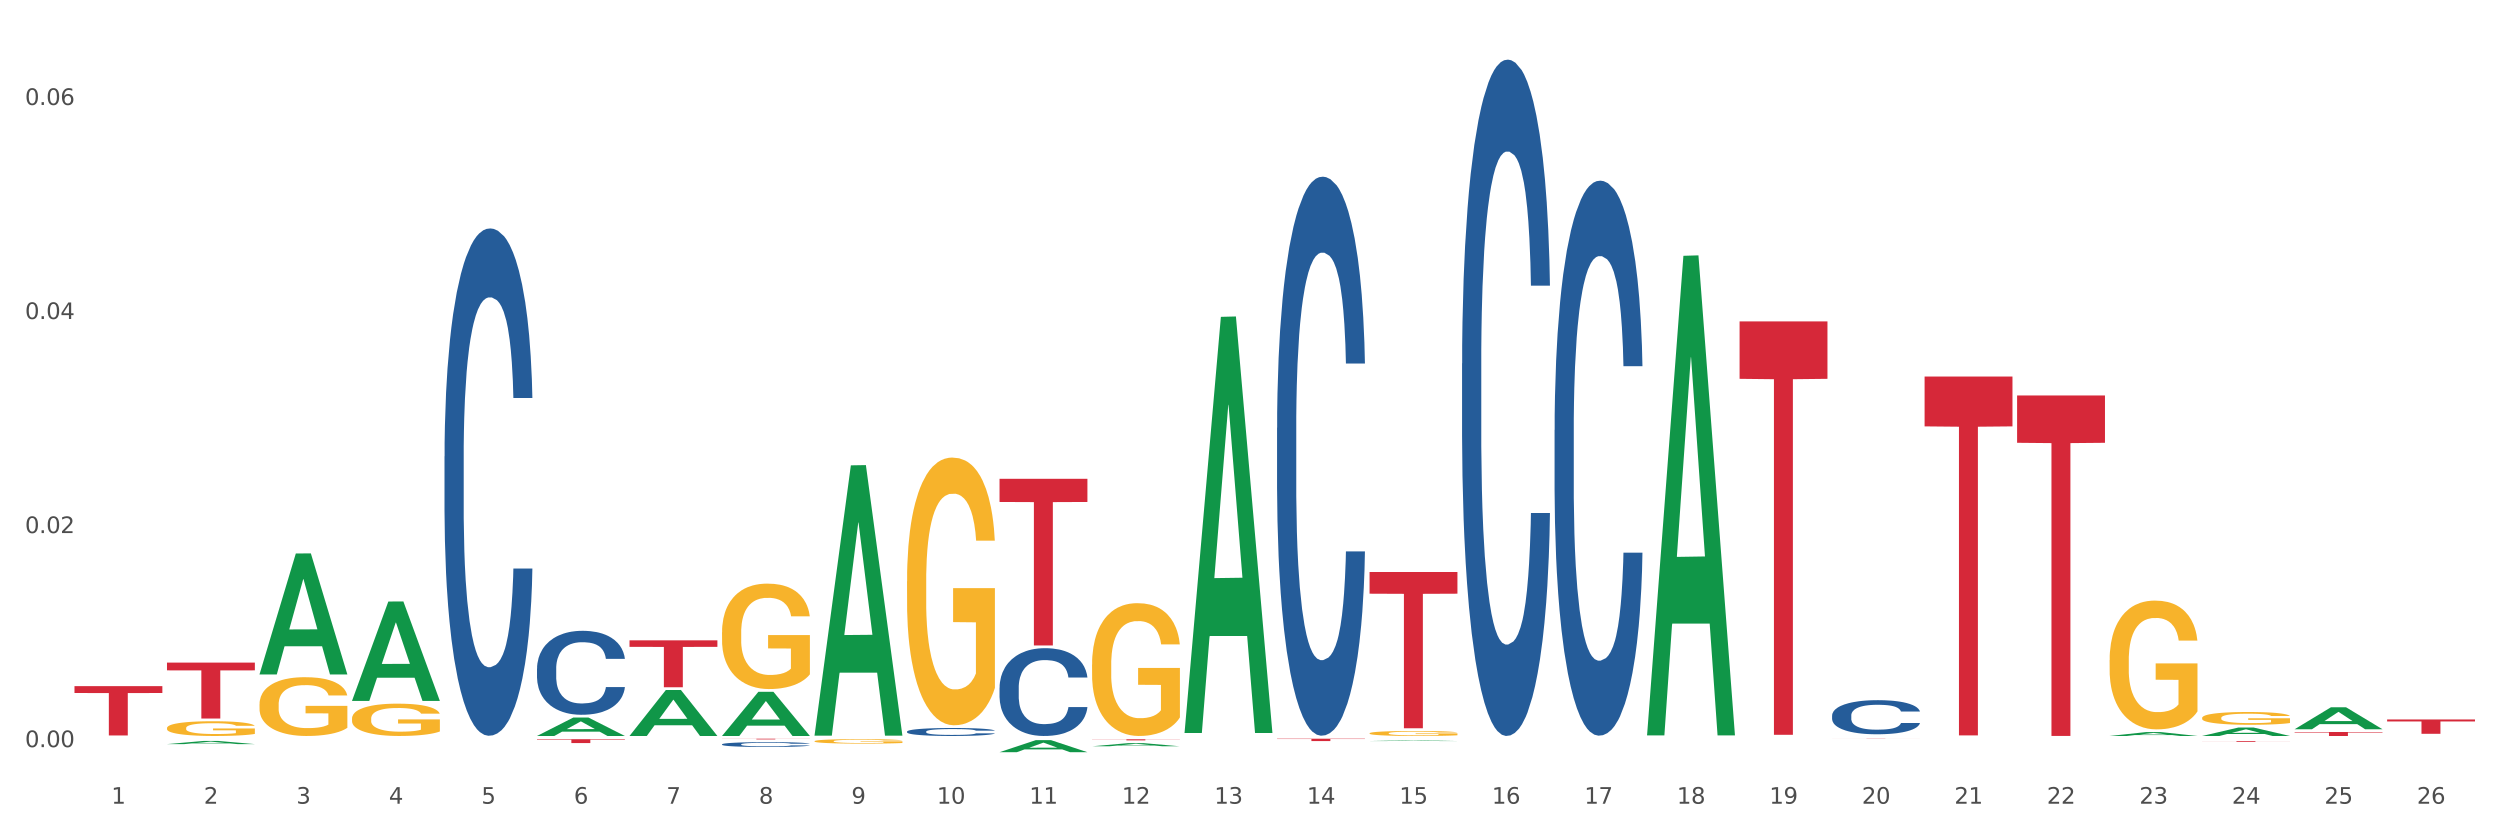 <?xml version="1.0" encoding="utf-8" standalone="no"?>
<!DOCTYPE svg PUBLIC "-//W3C//DTD SVG 1.1//EN"
  "http://www.w3.org/Graphics/SVG/1.1/DTD/svg11.dtd">
<svg xmlns:xlink="http://www.w3.org/1999/xlink" width="1080pt" height="360pt" viewBox="0 0 1080 360" xmlns="http://www.w3.org/2000/svg" version="1.1">
 <rect x="0" y="0" width="1080" height="360" fill="#333333" stroke="none"/>
 <defs>
  <style type="text/css">*{stroke-linejoin: round; stroke-linecap: butt}</style>
 </defs>
 <g id="figure_1">
  <g id="patch_1">
   <path d="M 0 360 
L 1080 360 
L 1080 0 
L 0 0 
z
" style="fill: #ffffff; stroke: #ffffff; stroke-linejoin: miter"/>
  </g>
  <g id="axes_1">
   <g id="matplotlib.axis_1">
    <g id="xtick_1">
     <g id="text_1">
      <!-- 1 -->
      <g style="fill: #4d4d4d" transform="translate(48.103 347.204) scale(0.096 -0.096)">
       <defs>
        <path id="DejaVuSans-31" d="M 794 531 
L 1825 531 
L 1825 4091 
L 703 3866 
L 703 4441 
L 1819 4666 
L 2450 4666 
L 2450 531 
L 3481 531 
L 3481 0 
L 794 0 
L 794 531 
z
" transform="scale(0.016)"/>
       </defs>
       <use xlink:href="#DejaVuSans-31"/>
      </g>
     </g>
    </g>
    <g id="xtick_2">
     <g id="text_2">
      <!-- 2 -->
      <g style="fill: #4d4d4d" transform="translate(88.066 347.204) scale(0.096 -0.096)">
       <defs>
        <path id="DejaVuSans-32" d="M 1228 531 
L 3431 531 
L 3431 0 
L 469 0 
L 469 531 
Q 828 903 1448 1529 
Q 2069 2156 2228 2338 
Q 2531 2678 2651 2914 
Q 2772 3150 2772 3378 
Q 2772 3750 2511 3984 
Q 2250 4219 1831 4219 
Q 1534 4219 1204 4116 
Q 875 4013 500 3803 
L 500 4441 
Q 881 4594 1212 4672 
Q 1544 4750 1819 4750 
Q 2544 4750 2975 4387 
Q 3406 4025 3406 3419 
Q 3406 3131 3298 2873 
Q 3191 2616 2906 2266 
Q 2828 2175 2409 1742 
Q 1991 1309 1228 531 
z
" transform="scale(0.016)"/>
       </defs>
       <use xlink:href="#DejaVuSans-32"/>
      </g>
     </g>
    </g>
    <g id="xtick_3">
     <g id="text_3">
      <!-- 3 -->
      <g style="fill: #4d4d4d" transform="translate(128.028 347.204) scale(0.096 -0.096)">
       <defs>
        <path id="DejaVuSans-33" d="M 2597 2516 
Q 3050 2419 3304 2112 
Q 3559 1806 3559 1356 
Q 3559 666 3084 287 
Q 2609 -91 1734 -91 
Q 1441 -91 1130 -33 
Q 819 25 488 141 
L 488 750 
Q 750 597 1062 519 
Q 1375 441 1716 441 
Q 2309 441 2620 675 
Q 2931 909 2931 1356 
Q 2931 1769 2642 2001 
Q 2353 2234 1838 2234 
L 1294 2234 
L 1294 2753 
L 1863 2753 
Q 2328 2753 2575 2939 
Q 2822 3125 2822 3475 
Q 2822 3834 2567 4026 
Q 2313 4219 1838 4219 
Q 1578 4219 1281 4162 
Q 984 4106 628 3988 
L 628 4550 
Q 988 4650 1302 4700 
Q 1616 4750 1894 4750 
Q 2613 4750 3031 4423 
Q 3450 4097 3450 3541 
Q 3450 3153 3228 2886 
Q 3006 2619 2597 2516 
z
" transform="scale(0.016)"/>
       </defs>
       <use xlink:href="#DejaVuSans-33"/>
      </g>
     </g>
    </g>
    <g id="xtick_4">
     <g id="text_4">
      <!-- 4 -->
      <g style="fill: #4d4d4d" transform="translate(167.99 347.204) scale(0.096 -0.096)">
       <defs>
        <path id="DejaVuSans-34" d="M 2419 4116 
L 825 1625 
L 2419 1625 
L 2419 4116 
z
M 2253 4666 
L 3047 4666 
L 3047 1625 
L 3713 1625 
L 3713 1100 
L 3047 1100 
L 3047 0 
L 2419 0 
L 2419 1100 
L 313 1100 
L 313 1709 
L 2253 4666 
z
" transform="scale(0.016)"/>
       </defs>
       <use xlink:href="#DejaVuSans-34"/>
      </g>
     </g>
    </g>
    <g id="xtick_5">
     <g id="text_5">
      <!-- 5 -->
      <g style="fill: #4d4d4d" transform="translate(207.953 347.204) scale(0.096 -0.096)">
       <defs>
        <path id="DejaVuSans-35" d="M 691 4666 
L 3169 4666 
L 3169 4134 
L 1269 4134 
L 1269 2991 
Q 1406 3038 1543 3061 
Q 1681 3084 1819 3084 
Q 2600 3084 3056 2656 
Q 3513 2228 3513 1497 
Q 3513 744 3044 326 
Q 2575 -91 1722 -91 
Q 1428 -91 1123 -41 
Q 819 9 494 109 
L 494 744 
Q 775 591 1075 516 
Q 1375 441 1709 441 
Q 2250 441 2565 725 
Q 2881 1009 2881 1497 
Q 2881 1984 2565 2268 
Q 2250 2553 1709 2553 
Q 1456 2553 1204 2497 
Q 953 2441 691 2322 
L 691 4666 
z
" transform="scale(0.016)"/>
       </defs>
       <use xlink:href="#DejaVuSans-35"/>
      </g>
     </g>
    </g>
    <g id="xtick_6">
     <g id="text_6">
      <!-- 6 -->
      <g style="fill: #4d4d4d" transform="translate(247.915 347.204) scale(0.096 -0.096)">
       <defs>
        <path id="DejaVuSans-36" d="M 2113 2584 
Q 1688 2584 1439 2293 
Q 1191 2003 1191 1497 
Q 1191 994 1439 701 
Q 1688 409 2113 409 
Q 2538 409 2786 701 
Q 3034 994 3034 1497 
Q 3034 2003 2786 2293 
Q 2538 2584 2113 2584 
z
M 3366 4563 
L 3366 3988 
Q 3128 4100 2886 4159 
Q 2644 4219 2406 4219 
Q 1781 4219 1451 3797 
Q 1122 3375 1075 2522 
Q 1259 2794 1537 2939 
Q 1816 3084 2150 3084 
Q 2853 3084 3261 2657 
Q 3669 2231 3669 1497 
Q 3669 778 3244 343 
Q 2819 -91 2113 -91 
Q 1303 -91 875 529 
Q 447 1150 447 2328 
Q 447 3434 972 4092 
Q 1497 4750 2381 4750 
Q 2619 4750 2861 4703 
Q 3103 4656 3366 4563 
z
" transform="scale(0.016)"/>
       </defs>
       <use xlink:href="#DejaVuSans-36"/>
      </g>
     </g>
    </g>
    <g id="xtick_7">
     <g id="text_7">
      <!-- 7 -->
      <g style="fill: #4d4d4d" transform="translate(287.878 347.204) scale(0.096 -0.096)">
       <defs>
        <path id="DejaVuSans-37" d="M 525 4666 
L 3525 4666 
L 3525 4397 
L 1831 0 
L 1172 0 
L 2766 4134 
L 525 4134 
L 525 4666 
z
" transform="scale(0.016)"/>
       </defs>
       <use xlink:href="#DejaVuSans-37"/>
      </g>
     </g>
    </g>
    <g id="xtick_8">
     <g id="text_8">
      <!-- 8 -->
      <g style="fill: #4d4d4d" transform="translate(327.84 347.204) scale(0.096 -0.096)">
       <defs>
        <path id="DejaVuSans-38" d="M 2034 2216 
Q 1584 2216 1326 1975 
Q 1069 1734 1069 1313 
Q 1069 891 1326 650 
Q 1584 409 2034 409 
Q 2484 409 2743 651 
Q 3003 894 3003 1313 
Q 3003 1734 2745 1975 
Q 2488 2216 2034 2216 
z
M 1403 2484 
Q 997 2584 770 2862 
Q 544 3141 544 3541 
Q 544 4100 942 4425 
Q 1341 4750 2034 4750 
Q 2731 4750 3128 4425 
Q 3525 4100 3525 3541 
Q 3525 3141 3298 2862 
Q 3072 2584 2669 2484 
Q 3125 2378 3379 2068 
Q 3634 1759 3634 1313 
Q 3634 634 3220 271 
Q 2806 -91 2034 -91 
Q 1263 -91 848 271 
Q 434 634 434 1313 
Q 434 1759 690 2068 
Q 947 2378 1403 2484 
z
M 1172 3481 
Q 1172 3119 1398 2916 
Q 1625 2713 2034 2713 
Q 2441 2713 2670 2916 
Q 2900 3119 2900 3481 
Q 2900 3844 2670 4047 
Q 2441 4250 2034 4250 
Q 1625 4250 1398 4047 
Q 1172 3844 1172 3481 
z
" transform="scale(0.016)"/>
       </defs>
       <use xlink:href="#DejaVuSans-38"/>
      </g>
     </g>
    </g>
    <g id="xtick_9">
     <g id="text_9">
      <!-- 9 -->
      <g style="fill: #4d4d4d" transform="translate(367.803 347.204) scale(0.096 -0.096)">
       <defs>
        <path id="DejaVuSans-39" d="M 703 97 
L 703 672 
Q 941 559 1184 500 
Q 1428 441 1663 441 
Q 2288 441 2617 861 
Q 2947 1281 2994 2138 
Q 2813 1869 2534 1725 
Q 2256 1581 1919 1581 
Q 1219 1581 811 2004 
Q 403 2428 403 3163 
Q 403 3881 828 4315 
Q 1253 4750 1959 4750 
Q 2769 4750 3195 4129 
Q 3622 3509 3622 2328 
Q 3622 1225 3098 567 
Q 2575 -91 1691 -91 
Q 1453 -91 1209 -44 
Q 966 3 703 97 
z
M 1959 2075 
Q 2384 2075 2632 2365 
Q 2881 2656 2881 3163 
Q 2881 3666 2632 3958 
Q 2384 4250 1959 4250 
Q 1534 4250 1286 3958 
Q 1038 3666 1038 3163 
Q 1038 2656 1286 2365 
Q 1534 2075 1959 2075 
z
" transform="scale(0.016)"/>
       </defs>
       <use xlink:href="#DejaVuSans-39"/>
      </g>
     </g>
    </g>
    <g id="xtick_10">
     <g id="text_10">
      <!-- 10 -->
      <g style="fill: #4d4d4d" transform="translate(404.711 347.204) scale(0.096 -0.096)">
       <defs>
        <path id="DejaVuSans-30" d="M 2034 4250 
Q 1547 4250 1301 3770 
Q 1056 3291 1056 2328 
Q 1056 1369 1301 889 
Q 1547 409 2034 409 
Q 2525 409 2770 889 
Q 3016 1369 3016 2328 
Q 3016 3291 2770 3770 
Q 2525 4250 2034 4250 
z
M 2034 4750 
Q 2819 4750 3233 4129 
Q 3647 3509 3647 2328 
Q 3647 1150 3233 529 
Q 2819 -91 2034 -91 
Q 1250 -91 836 529 
Q 422 1150 422 2328 
Q 422 3509 836 4129 
Q 1250 4750 2034 4750 
z
" transform="scale(0.016)"/>
       </defs>
       <use xlink:href="#DejaVuSans-31"/>
       <use xlink:href="#DejaVuSans-30" transform="translate(63.623 0)"/>
      </g>
     </g>
    </g>
    <g id="xtick_11">
     <g id="text_11">
      <!-- 11 -->
      <g style="fill: #4d4d4d" transform="translate(444.673 347.204) scale(0.096 -0.096)">
       <use xlink:href="#DejaVuSans-31"/>
       <use xlink:href="#DejaVuSans-31" transform="translate(63.623 0)"/>
      </g>
     </g>
    </g>
    <g id="xtick_12">
     <g id="text_12">
      <!-- 12 -->
      <g style="fill: #4d4d4d" transform="translate(484.636 347.204) scale(0.096 -0.096)">
       <use xlink:href="#DejaVuSans-31"/>
       <use xlink:href="#DejaVuSans-32" transform="translate(63.623 0)"/>
      </g>
     </g>
    </g>
    <g id="xtick_13">
     <g id="text_13">
      <!-- 13 -->
      <g style="fill: #4d4d4d" transform="translate(524.598 347.204) scale(0.096 -0.096)">
       <use xlink:href="#DejaVuSans-31"/>
       <use xlink:href="#DejaVuSans-33" transform="translate(63.623 0)"/>
      </g>
     </g>
    </g>
    <g id="xtick_14">
     <g id="text_14">
      <!-- 14 -->
      <g style="fill: #4d4d4d" transform="translate(564.561 347.204) scale(0.096 -0.096)">
       <use xlink:href="#DejaVuSans-31"/>
       <use xlink:href="#DejaVuSans-34" transform="translate(63.623 0)"/>
      </g>
     </g>
    </g>
    <g id="xtick_15">
     <g id="text_15">
      <!-- 15 -->
      <g style="fill: #4d4d4d" transform="translate(604.523 347.204) scale(0.096 -0.096)">
       <use xlink:href="#DejaVuSans-31"/>
       <use xlink:href="#DejaVuSans-35" transform="translate(63.623 0)"/>
      </g>
     </g>
    </g>
    <g id="xtick_16">
     <g id="text_16">
      <!-- 16 -->
      <g style="fill: #4d4d4d" transform="translate(644.486 347.204) scale(0.096 -0.096)">
       <use xlink:href="#DejaVuSans-31"/>
       <use xlink:href="#DejaVuSans-36" transform="translate(63.623 0)"/>
      </g>
     </g>
    </g>
    <g id="xtick_17">
     <g id="text_17">
      <!-- 17 -->
      <g style="fill: #4d4d4d" transform="translate(684.448 347.204) scale(0.096 -0.096)">
       <use xlink:href="#DejaVuSans-31"/>
       <use xlink:href="#DejaVuSans-37" transform="translate(63.623 0)"/>
      </g>
     </g>
    </g>
    <g id="xtick_18">
     <g id="text_18">
      <!-- 18 -->
      <g style="fill: #4d4d4d" transform="translate(724.41 347.204) scale(0.096 -0.096)">
       <use xlink:href="#DejaVuSans-31"/>
       <use xlink:href="#DejaVuSans-38" transform="translate(63.623 0)"/>
      </g>
     </g>
    </g>
    <g id="xtick_19">
     <g id="text_19">
      <!-- 19 -->
      <g style="fill: #4d4d4d" transform="translate(764.373 347.204) scale(0.096 -0.096)">
       <use xlink:href="#DejaVuSans-31"/>
       <use xlink:href="#DejaVuSans-39" transform="translate(63.623 0)"/>
      </g>
     </g>
    </g>
    <g id="xtick_20">
     <g id="text_20">
      <!-- 20 -->
      <g style="fill: #4d4d4d" transform="translate(804.335 347.204) scale(0.096 -0.096)">
       <use xlink:href="#DejaVuSans-32"/>
       <use xlink:href="#DejaVuSans-30" transform="translate(63.623 0)"/>
      </g>
     </g>
    </g>
    <g id="xtick_21">
     <g id="text_21">
      <!-- 21 -->
      <g style="fill: #4d4d4d" transform="translate(844.298 347.204) scale(0.096 -0.096)">
       <use xlink:href="#DejaVuSans-32"/>
       <use xlink:href="#DejaVuSans-31" transform="translate(63.623 0)"/>
      </g>
     </g>
    </g>
    <g id="xtick_22">
     <g id="text_22">
      <!-- 22 -->
      <g style="fill: #4d4d4d" transform="translate(884.26 347.204) scale(0.096 -0.096)">
       <use xlink:href="#DejaVuSans-32"/>
       <use xlink:href="#DejaVuSans-32" transform="translate(63.623 0)"/>
      </g>
     </g>
    </g>
    <g id="xtick_23">
     <g id="text_23">
      <!-- 23 -->
      <g style="fill: #4d4d4d" transform="translate(924.223 347.204) scale(0.096 -0.096)">
       <use xlink:href="#DejaVuSans-32"/>
       <use xlink:href="#DejaVuSans-33" transform="translate(63.623 0)"/>
      </g>
     </g>
    </g>
    <g id="xtick_24">
     <g id="text_24">
      <!-- 24 -->
      <g style="fill: #4d4d4d" transform="translate(964.185 347.204) scale(0.096 -0.096)">
       <use xlink:href="#DejaVuSans-32"/>
       <use xlink:href="#DejaVuSans-34" transform="translate(63.623 0)"/>
      </g>
     </g>
    </g>
    <g id="xtick_25">
     <g id="text_25">
      <!-- 25 -->
      <g style="fill: #4d4d4d" transform="translate(1004.147 347.204) scale(0.096 -0.096)">
       <use xlink:href="#DejaVuSans-32"/>
       <use xlink:href="#DejaVuSans-35" transform="translate(63.623 0)"/>
      </g>
     </g>
    </g>
    <g id="xtick_26">
     <g id="text_26">
      <!-- 26 -->
      <g style="fill: #4d4d4d" transform="translate(1044.11 347.204) scale(0.096 -0.096)">
       <use xlink:href="#DejaVuSans-32"/>
       <use xlink:href="#DejaVuSans-36" transform="translate(63.623 0)"/>
      </g>
     </g>
    </g>
    <g id="xtick_27"/>
    <g id="xtick_28"/>
    <g id="xtick_29"/>
    <g id="xtick_30"/>
    <g id="xtick_31"/>
    <g id="xtick_32"/>
    <g id="xtick_33"/>
    <g id="xtick_34"/>
    <g id="xtick_35"/>
    <g id="xtick_36"/>
    <g id="xtick_37"/>
    <g id="xtick_38"/>
    <g id="xtick_39"/>
    <g id="xtick_40"/>
    <g id="xtick_41"/>
    <g id="xtick_42"/>
    <g id="xtick_43"/>
    <g id="xtick_44"/>
    <g id="xtick_45"/>
    <g id="xtick_46"/>
    <g id="xtick_47"/>
    <g id="xtick_48"/>
    <g id="xtick_49"/>
    <g id="xtick_50"/>
    <g id="xtick_51"/>
   </g>
   <g id="matplotlib.axis_2">
    <g id="ytick_1">
     <g id="text_27">
      <!-- 0.00 -->
      <g style="fill: #4d4d4d" transform="translate(10.8 322.765) scale(0.096 -0.096)">
       <defs>
        <path id="DejaVuSans-2e" d="M 684 794 
L 1344 794 
L 1344 0 
L 684 0 
L 684 794 
z
" transform="scale(0.016)"/>
       </defs>
       <use xlink:href="#DejaVuSans-30"/>
       <use xlink:href="#DejaVuSans-2e" transform="translate(63.623 0)"/>
       <use xlink:href="#DejaVuSans-30" transform="translate(95.41 0)"/>
       <use xlink:href="#DejaVuSans-30" transform="translate(159.033 0)"/>
      </g>
     </g>
    </g>
    <g id="ytick_2">
     <g id="text_28">
      <!-- 0.02 -->
      <g style="fill: #4d4d4d" transform="translate(10.8 230.292) scale(0.096 -0.096)">
       <use xlink:href="#DejaVuSans-30"/>
       <use xlink:href="#DejaVuSans-2e" transform="translate(63.623 0)"/>
       <use xlink:href="#DejaVuSans-30" transform="translate(95.41 0)"/>
       <use xlink:href="#DejaVuSans-32" transform="translate(159.033 0)"/>
      </g>
     </g>
    </g>
    <g id="ytick_3">
     <g id="text_29">
      <!-- 0.04 -->
      <g style="fill: #4d4d4d" transform="translate(10.8 137.82) scale(0.096 -0.096)">
       <use xlink:href="#DejaVuSans-30"/>
       <use xlink:href="#DejaVuSans-2e" transform="translate(63.623 0)"/>
       <use xlink:href="#DejaVuSans-30" transform="translate(95.41 0)"/>
       <use xlink:href="#DejaVuSans-34" transform="translate(159.033 0)"/>
      </g>
     </g>
    </g>
    <g id="ytick_4">
     <g id="text_30">
      <!-- 0.06 -->
      <g style="fill: #4d4d4d" transform="translate(10.8 45.347) scale(0.096 -0.096)">
       <use xlink:href="#DejaVuSans-30"/>
       <use xlink:href="#DejaVuSans-2e" transform="translate(63.623 0)"/>
       <use xlink:href="#DejaVuSans-30" transform="translate(95.41 0)"/>
       <use xlink:href="#DejaVuSans-36" transform="translate(159.033 0)"/>
      </g>
     </g>
    </g>
    <g id="ytick_5"/>
    <g id="ytick_6"/>
    <g id="ytick_7"/>
   </g>
   <g id="PolyCollection_1">
    <path d="M 72.137 321.454 
L 72.177 321.453 
L 87.832 320.093 
L 94.329 320.092 
L 110.102 321.457 
L 102.587 321.457 
L 99.182 321.139 
L 83.018 321.139 
L 82.901 321.144 
L 79.613 321.457 
L 72.137 321.457 
L 72.137 321.454 
L 85.053 320.949 
L 97.147 320.948 
L 91.159 320.383 
L 91.08 320.38 
L 91.002 320.384 
L 85.014 320.948 
L 85.053 320.949 
L 72.137 321.454 
z
" clip-path="url(#p81dd79f4b8)" style="fill: #109648"/>
    <path d="M 951.311 317.938 
L 951.35 317.934 
L 967.005 314.29 
L 973.502 314.287 
L 989.275 317.944 
L 981.761 317.944 
L 978.356 317.093 
L 962.191 317.093 
L 962.074 317.106 
L 958.786 317.944 
L 951.311 317.944 
L 951.311 317.938 
L 964.227 316.585 
L 976.32 316.581 
L 970.332 315.067 
L 970.254 315.06 
L 970.176 315.07 
L 964.187 316.581 
L 964.227 316.585 
L 951.311 317.938 
z
" clip-path="url(#p81dd79f4b8)" style="fill: #109648"/>
    <path d="M 991.273 315.022 
L 991.312 315.013 
L 1006.968 305.535 
L 1013.465 305.526 
L 1029.238 315.04 
L 1021.723 315.04 
L 1018.318 312.824 
L 1002.154 312.824 
L 1002.036 312.86 
L 998.749 315.04 
L 991.273 315.04 
L 991.273 315.022 
L 1004.189 311.502 
L 1016.283 311.493 
L 1010.295 307.554 
L 1010.216 307.536 
L 1010.138 307.563 
L 1004.15 311.493 
L 1004.189 311.502 
L 991.273 315.022 
z
" clip-path="url(#p81dd79f4b8)" style="fill: #109648"/>
    <path d="M 711.536 317.298 
L 711.575 317.103 
L 727.231 110.506 
L 733.728 110.311 
L 749.501 317.688 
L 741.986 317.688 
L 738.581 269.397 
L 722.417 269.397 
L 722.299 270.176 
L 719.012 317.688 
L 711.536 317.688 
L 711.536 317.298 
L 724.452 240.579 
L 736.546 240.384 
L 730.558 154.512 
L 730.479 154.123 
L 730.401 154.707 
L 724.413 240.384 
L 724.452 240.579 
L 711.536 317.298 
z
" clip-path="url(#p81dd79f4b8)" style="fill: #109648"/>
    <path d="M 591.649 320.132 
L 591.688 320.132 
L 607.344 319.828 
L 613.84 319.827 
L 629.613 320.133 
L 622.099 320.133 
L 618.694 320.062 
L 602.529 320.062 
L 602.412 320.063 
L 599.124 320.133 
L 591.649 320.133 
L 591.649 320.132 
L 604.565 320.019 
L 616.658 320.019 
L 610.67 319.892 
L 610.592 319.892 
L 610.514 319.893 
L 604.526 320.019 
L 604.565 320.019 
L 591.649 320.132 
z
" clip-path="url(#p81dd79f4b8)" style="fill: #109648"/>
    <path d="M 431.799 324.94 
L 431.838 324.935 
L 447.494 319.729 
L 453.991 319.724 
L 469.764 324.95 
L 462.249 324.95 
L 458.844 323.733 
L 442.68 323.733 
L 442.562 323.752 
L 439.275 324.95 
L 431.799 324.95 
L 431.799 324.94 
L 444.715 323.007 
L 456.809 323.002 
L 450.821 320.838 
L 450.742 320.828 
L 450.664 320.843 
L 444.676 323.002 
L 444.715 323.007 
L 431.799 324.94 
z
" clip-path="url(#p81dd79f4b8)" style="fill: #109648"/>
    <path d="M 511.724 316.315 
L 511.763 316.146 
L 527.419 136.88 
L 533.916 136.711 
L 549.688 316.653 
L 542.174 316.653 
L 538.769 274.751 
L 522.605 274.751 
L 522.487 275.427 
L 519.2 316.653 
L 511.724 316.653 
L 511.724 316.315 
L 524.64 249.745 
L 536.734 249.576 
L 530.745 175.065 
L 530.667 174.727 
L 530.589 175.234 
L 524.601 249.576 
L 524.64 249.745 
L 511.724 316.315 
z
" clip-path="url(#p81dd79f4b8)" style="fill: #109648"/>
    <path d="M 471.762 322.399 
L 471.801 322.397 
L 487.456 321.024 
L 493.953 321.023 
L 509.726 322.401 
L 502.211 322.401 
L 498.806 322.08 
L 482.642 322.08 
L 482.525 322.085 
L 479.237 322.401 
L 471.762 322.401 
L 471.762 322.399 
L 484.677 321.889 
L 496.771 321.887 
L 490.783 321.317 
L 490.705 321.314 
L 490.626 321.318 
L 484.638 321.887 
L 484.677 321.889 
L 471.762 322.399 
z
" clip-path="url(#p81dd79f4b8)" style="fill: #109648"/>
    <path d="M 911.348 317.941 
L 911.388 317.94 
L 927.043 316.267 
L 933.54 316.266 
L 949.313 317.944 
L 941.798 317.944 
L 938.393 317.554 
L 922.229 317.554 
L 922.111 317.56 
L 918.824 317.944 
L 911.348 317.944 
L 911.348 317.941 
L 924.264 317.32 
L 936.358 317.319 
L 930.37 316.624 
L 930.291 316.62 
L 930.213 316.625 
L 924.225 317.319 
L 924.264 317.32 
L 911.348 317.941 
z
" clip-path="url(#p81dd79f4b8)" style="fill: #109648"/>
    <path d="M 951.311 310.139 
L 951.356 310.134 
L 951.356 309.952 
L 951.445 309.795 
L 951.894 309.416 
L 952.566 309.103 
L 953.059 308.937 
L 953.552 308.8 
L 954.135 308.664 
L 954.852 308.522 
L 956.152 308.315 
L 956.958 308.209 
L 957.945 308.098 
L 959.737 307.936 
L 961.037 307.846 
L 962.382 307.77 
L 964.578 307.679 
L 966.012 307.638 
L 967.536 307.608 
L 969.374 307.588 
L 970.764 307.583 
L 973.812 307.598 
L 976.411 307.644 
L 977.666 307.679 
L 979.28 307.739 
L 980.131 307.78 
L 981.521 307.861 
L 982.955 307.967 
L 983.941 308.058 
L 985.42 308.229 
L 986.541 308.401 
L 987.572 308.613 
L 988.11 308.76 
L 988.513 308.896 
L 988.872 309.053 
L 989.23 309.3 
L 981.162 309.3 
L 980.849 309.123 
L 980.356 308.957 
L 979.638 308.795 
L 979.011 308.694 
L 977.935 308.568 
L 976.949 308.487 
L 975.918 308.426 
L 974.663 308.376 
L 973.677 308.351 
L 972.288 308.33 
L 969.553 308.336 
L 967.716 308.376 
L 966.461 308.426 
L 965.654 308.472 
L 964.937 308.522 
L 964.13 308.593 
L 963.189 308.699 
L 962.516 308.795 
L 961.844 308.916 
L 961.306 309.038 
L 960.813 309.179 
L 960.41 309.331 
L 960.096 309.487 
L 959.827 309.679 
L 959.603 309.997 
L 959.603 310.689 
L 959.693 310.846 
L 959.917 311.053 
L 960.186 311.209 
L 960.634 311.396 
L 961.037 311.523 
L 961.799 311.704 
L 962.651 311.856 
L 963.323 311.952 
L 963.995 312.033 
L 965.161 312.144 
L 966.461 312.235 
L 967.581 312.29 
L 969.105 312.341 
L 970.136 312.361 
L 971.033 312.371 
L 973.229 312.371 
L 974.798 312.356 
L 976.546 312.321 
L 977.89 312.275 
L 979.011 312.22 
L 980.266 312.129 
L 981.073 312.043 
L 981.073 310.987 
L 971.212 310.982 
L 971.212 310.28 
L 989.275 310.28 
L 989.275 312.341 
L 988.513 312.447 
L 987.662 312.543 
L 986.765 312.629 
L 985.42 312.735 
L 983.807 312.836 
L 982.373 312.907 
L 980.849 312.967 
L 979.056 313.023 
L 976.725 313.073 
L 975.291 313.093 
L 973.498 313.109 
L 971.391 313.114 
L 969.553 313.104 
L 967.761 313.078 
L 965.878 313.033 
L 964.04 312.967 
L 962.651 312.901 
L 961.261 312.821 
L 959.782 312.715 
L 958.617 312.614 
L 957.72 312.523 
L 956.734 312.407 
L 955.659 312.255 
L 954.852 312.119 
L 954.135 311.977 
L 953.373 311.795 
L 952.835 311.639 
L 952.297 311.442 
L 951.983 311.295 
L 951.625 311.068 
L 951.356 310.75 
L 951.311 310.139 
z
" clip-path="url(#p81dd79f4b8)" style="fill: #f7b32b"/>
    <path d="M 911.348 285.164 
L 911.393 285.113 
L 911.393 283.284 
L 911.483 281.709 
L 911.931 277.898 
L 912.603 274.748 
L 913.096 273.071 
L 913.59 271.699 
L 914.172 270.327 
L 914.889 268.904 
L 916.189 266.821 
L 916.996 265.754 
L 917.982 264.636 
L 919.775 263.01 
L 921.075 262.095 
L 922.419 261.333 
L 924.616 260.419 
L 926.05 260.012 
L 927.574 259.707 
L 929.412 259.504 
L 930.801 259.453 
L 933.849 259.606 
L 936.449 260.063 
L 937.704 260.419 
L 939.317 261.028 
L 940.169 261.435 
L 941.558 262.248 
L 942.993 263.315 
L 943.979 264.229 
L 945.458 265.957 
L 946.579 267.685 
L 947.609 269.819 
L 948.147 271.292 
L 948.551 272.664 
L 948.909 274.239 
L 949.268 276.729 
L 941.2 276.729 
L 940.886 274.951 
L 940.393 273.274 
L 939.676 271.648 
L 939.048 270.632 
L 937.973 269.361 
L 936.987 268.548 
L 935.956 267.939 
L 934.701 267.431 
L 933.715 267.177 
L 932.325 266.973 
L 929.591 267.024 
L 927.753 267.431 
L 926.498 267.939 
L 925.691 268.396 
L 924.974 268.904 
L 924.168 269.616 
L 923.226 270.683 
L 922.554 271.648 
L 921.882 272.867 
L 921.344 274.087 
L 920.851 275.51 
L 920.447 277.034 
L 920.134 278.609 
L 919.865 280.54 
L 919.64 283.741 
L 919.64 290.703 
L 919.73 292.278 
L 919.954 294.361 
L 920.223 295.936 
L 920.671 297.816 
L 921.075 299.087 
L 921.837 300.916 
L 922.688 302.44 
L 923.361 303.406 
L 924.033 304.219 
L 925.198 305.336 
L 926.498 306.251 
L 927.619 306.81 
L 929.143 307.318 
L 930.174 307.521 
L 931.07 307.623 
L 933.266 307.623 
L 934.835 307.471 
L 936.583 307.115 
L 937.928 306.658 
L 939.048 306.099 
L 940.303 305.184 
L 941.11 304.32 
L 941.11 293.7 
L 931.249 293.65 
L 931.249 286.587 
L 949.313 286.587 
L 949.313 307.318 
L 948.551 308.385 
L 947.699 309.351 
L 946.803 310.214 
L 945.458 311.281 
L 943.844 312.298 
L 942.41 313.009 
L 940.886 313.619 
L 939.093 314.178 
L 936.763 314.686 
L 935.328 314.889 
L 933.535 315.042 
L 931.429 315.092 
L 929.591 314.991 
L 927.798 314.737 
L 925.916 314.279 
L 924.078 313.619 
L 922.688 312.958 
L 921.299 312.145 
L 919.82 311.078 
L 918.654 310.062 
L 917.758 309.147 
L 916.772 307.979 
L 915.696 306.454 
L 914.889 305.082 
L 914.172 303.66 
L 913.41 301.83 
L 912.872 300.255 
L 912.334 298.274 
L 912.021 296.8 
L 911.662 294.513 
L 911.393 291.312 
L 911.348 285.164 
z
" clip-path="url(#p81dd79f4b8)" style="fill: #f7b32b"/>
    <path d="M 591.649 316.782 
L 591.694 316.78 
L 591.694 316.709 
L 591.783 316.648 
L 592.232 316.5 
L 592.904 316.377 
L 593.397 316.312 
L 593.89 316.259 
L 594.473 316.206 
L 595.19 316.15 
L 596.49 316.069 
L 597.297 316.028 
L 598.283 315.985 
L 600.076 315.921 
L 601.375 315.886 
L 602.72 315.856 
L 604.916 315.821 
L 606.351 315.805 
L 607.875 315.793 
L 609.712 315.785 
L 611.102 315.783 
L 614.15 315.789 
L 616.749 315.807 
L 618.004 315.821 
L 619.618 315.844 
L 620.47 315.86 
L 621.859 315.892 
L 623.293 315.933 
L 624.279 315.969 
L 625.759 316.036 
L 626.879 316.103 
L 627.91 316.186 
L 628.448 316.243 
L 628.851 316.296 
L 629.21 316.358 
L 629.568 316.454 
L 621.5 316.454 
L 621.187 316.385 
L 620.694 316.32 
L 619.977 316.257 
L 619.349 316.217 
L 618.273 316.168 
L 617.287 316.137 
L 616.256 316.113 
L 615.001 316.093 
L 614.015 316.083 
L 612.626 316.075 
L 609.892 316.077 
L 608.054 316.093 
L 606.799 316.113 
L 605.992 316.131 
L 605.275 316.15 
L 604.468 316.178 
L 603.527 316.219 
L 602.855 316.257 
L 602.182 316.304 
L 601.644 316.352 
L 601.151 316.407 
L 600.748 316.466 
L 600.434 316.527 
L 600.165 316.602 
L 599.941 316.727 
L 599.941 316.997 
L 600.031 317.058 
L 600.255 317.139 
L 600.524 317.2 
L 600.972 317.273 
L 601.375 317.323 
L 602.137 317.394 
L 602.989 317.453 
L 603.661 317.49 
L 604.334 317.522 
L 605.499 317.565 
L 606.799 317.601 
L 607.919 317.623 
L 609.443 317.642 
L 610.474 317.65 
L 611.371 317.654 
L 613.567 317.654 
L 615.136 317.648 
L 616.884 317.635 
L 618.228 317.617 
L 619.349 317.595 
L 620.604 317.56 
L 621.411 317.526 
L 621.411 317.113 
L 611.55 317.112 
L 611.55 316.837 
L 629.613 316.837 
L 629.613 317.642 
L 628.851 317.684 
L 628 317.721 
L 627.103 317.755 
L 625.759 317.796 
L 624.145 317.836 
L 622.711 317.864 
L 621.187 317.887 
L 619.394 317.909 
L 617.063 317.929 
L 615.629 317.937 
L 613.836 317.942 
L 611.729 317.944 
L 609.892 317.94 
L 608.099 317.931 
L 606.216 317.913 
L 604.378 317.887 
L 602.989 317.862 
L 601.599 317.83 
L 600.12 317.789 
L 598.955 317.749 
L 598.059 317.714 
L 597.072 317.668 
L 595.997 317.609 
L 595.19 317.556 
L 594.473 317.5 
L 593.711 317.429 
L 593.173 317.368 
L 592.635 317.291 
L 592.321 317.234 
L 591.963 317.145 
L 591.694 317.021 
L 591.649 316.782 
z
" clip-path="url(#p81dd79f4b8)" style="fill: #f7b32b"/>
    <path d="M 471.762 287.081 
L 471.807 287.029 
L 471.807 285.142 
L 471.896 283.518 
L 472.344 279.588 
L 473.017 276.339 
L 473.51 274.61 
L 474.003 273.195 
L 474.585 271.78 
L 475.303 270.313 
L 476.602 268.165 
L 477.409 267.064 
L 478.395 265.911 
L 480.188 264.235 
L 481.488 263.291 
L 482.833 262.505 
L 485.029 261.562 
L 486.463 261.143 
L 487.987 260.829 
L 489.825 260.619 
L 491.214 260.567 
L 494.262 260.724 
L 496.862 261.195 
L 498.117 261.562 
L 499.731 262.191 
L 500.582 262.61 
L 501.972 263.449 
L 503.406 264.549 
L 504.392 265.492 
L 505.871 267.274 
L 506.992 269.055 
L 508.023 271.256 
L 508.561 272.776 
L 508.964 274.191 
L 509.323 275.815 
L 509.681 278.383 
L 501.613 278.383 
L 501.299 276.549 
L 500.806 274.819 
L 500.089 273.143 
L 499.462 272.095 
L 498.386 270.785 
L 497.4 269.946 
L 496.369 269.317 
L 495.114 268.793 
L 494.128 268.531 
L 492.738 268.322 
L 490.004 268.374 
L 488.167 268.793 
L 486.912 269.317 
L 486.105 269.789 
L 485.388 270.313 
L 484.581 271.047 
L 483.64 272.147 
L 482.967 273.143 
L 482.295 274.4 
L 481.757 275.658 
L 481.264 277.125 
L 480.861 278.697 
L 480.547 280.321 
L 480.278 282.313 
L 480.054 285.614 
L 480.054 292.793 
L 480.143 294.417 
L 480.368 296.565 
L 480.636 298.19 
L 481.085 300.128 
L 481.488 301.438 
L 482.25 303.325 
L 483.102 304.897 
L 483.774 305.892 
L 484.446 306.731 
L 485.612 307.884 
L 486.912 308.827 
L 488.032 309.403 
L 489.556 309.927 
L 490.587 310.137 
L 491.483 310.242 
L 493.68 310.242 
L 495.248 310.084 
L 496.997 309.718 
L 498.341 309.246 
L 499.462 308.67 
L 500.717 307.726 
L 501.524 306.836 
L 501.524 295.884 
L 491.663 295.832 
L 491.663 288.548 
L 509.726 288.548 
L 509.726 309.927 
L 508.964 311.028 
L 508.112 312.023 
L 507.216 312.914 
L 505.871 314.014 
L 504.258 315.062 
L 502.823 315.796 
L 501.299 316.425 
L 499.507 317.001 
L 497.176 317.525 
L 495.742 317.735 
L 493.949 317.892 
L 491.842 317.944 
L 490.004 317.84 
L 488.211 317.578 
L 486.329 317.106 
L 484.491 316.425 
L 483.102 315.744 
L 481.712 314.905 
L 480.233 313.805 
L 479.068 312.757 
L 478.171 311.814 
L 477.185 310.608 
L 476.109 309.036 
L 475.303 307.622 
L 474.585 306.154 
L 473.824 304.268 
L 473.286 302.644 
L 472.748 300.6 
L 472.434 299.08 
L 472.075 296.723 
L 471.807 293.421 
L 471.762 287.081 
z
" clip-path="url(#p81dd79f4b8)" style="fill: #f7b32b"/>
    <path d="M 391.837 251.105 
L 391.882 251 
L 391.882 247.197 
L 391.971 243.923 
L 392.42 236.001 
L 393.092 229.453 
L 393.585 225.967 
L 394.078 223.115 
L 394.661 220.263 
L 395.378 217.306 
L 396.678 212.975 
L 397.484 210.757 
L 398.471 208.434 
L 400.263 205.054 
L 401.563 203.152 
L 402.908 201.568 
L 405.104 199.667 
L 406.538 198.822 
L 408.062 198.188 
L 409.9 197.766 
L 411.29 197.66 
L 414.338 197.977 
L 416.937 198.928 
L 418.192 199.667 
L 419.806 200.934 
L 420.657 201.779 
L 422.047 203.469 
L 423.481 205.687 
L 424.467 207.589 
L 425.946 211.18 
L 427.067 214.771 
L 428.098 219.207 
L 428.636 222.27 
L 429.039 225.122 
L 429.398 228.396 
L 429.756 233.572 
L 421.688 233.572 
L 421.375 229.875 
L 420.882 226.39 
L 420.164 223.01 
L 419.537 220.897 
L 418.461 218.257 
L 417.475 216.567 
L 416.444 215.299 
L 415.189 214.243 
L 414.203 213.715 
L 412.814 213.292 
L 410.079 213.398 
L 408.242 214.243 
L 406.987 215.299 
L 406.18 216.25 
L 405.463 217.306 
L 404.656 218.785 
L 403.715 221.003 
L 403.042 223.01 
L 402.37 225.545 
L 401.832 228.08 
L 401.339 231.037 
L 400.936 234.206 
L 400.622 237.48 
L 400.353 241.494 
L 400.129 248.148 
L 400.129 262.618 
L 400.219 265.893 
L 400.443 270.223 
L 400.712 273.498 
L 401.16 277.406 
L 401.563 280.046 
L 402.325 283.849 
L 403.177 287.017 
L 403.849 289.024 
L 404.522 290.714 
L 405.687 293.038 
L 406.987 294.939 
L 408.107 296.101 
L 409.631 297.157 
L 410.662 297.58 
L 411.559 297.791 
L 413.755 297.791 
L 415.324 297.474 
L 417.072 296.735 
L 418.416 295.784 
L 419.537 294.622 
L 420.792 292.721 
L 421.599 290.925 
L 421.599 268.85 
L 411.738 268.745 
L 411.738 254.063 
L 429.801 254.063 
L 429.801 297.157 
L 429.039 299.375 
L 428.188 301.382 
L 427.291 303.178 
L 425.946 305.396 
L 424.333 307.508 
L 422.899 308.987 
L 421.375 310.255 
L 419.582 311.416 
L 417.251 312.473 
L 415.817 312.895 
L 414.024 313.212 
L 411.917 313.318 
L 410.079 313.106 
L 408.287 312.578 
L 406.404 311.628 
L 404.566 310.255 
L 403.177 308.881 
L 401.787 307.191 
L 400.308 304.973 
L 399.143 302.861 
L 398.246 300.96 
L 397.26 298.53 
L 396.185 295.362 
L 395.378 292.51 
L 394.661 289.552 
L 393.899 285.75 
L 393.361 282.476 
L 392.823 278.356 
L 392.509 275.293 
L 392.151 270.54 
L 391.882 263.886 
L 391.837 251.105 
z
" clip-path="url(#p81dd79f4b8)" style="fill: #f7b32b"/>
    <path d="M 351.874 320.201 
L 351.919 320.199 
L 351.919 320.136 
L 352.009 320.081 
L 352.457 319.948 
L 353.129 319.839 
L 353.622 319.781 
L 354.116 319.733 
L 354.698 319.685 
L 355.415 319.636 
L 356.715 319.563 
L 357.522 319.526 
L 358.508 319.487 
L 360.301 319.431 
L 361.601 319.399 
L 362.945 319.373 
L 365.142 319.341 
L 366.576 319.327 
L 368.1 319.316 
L 369.938 319.309 
L 371.327 319.307 
L 374.375 319.313 
L 376.975 319.328 
L 378.23 319.341 
L 379.843 319.362 
L 380.695 319.376 
L 382.085 319.404 
L 383.519 319.441 
L 384.505 319.473 
L 385.984 319.533 
L 387.105 319.593 
L 388.135 319.668 
L 388.673 319.719 
L 389.077 319.766 
L 389.435 319.821 
L 389.794 319.908 
L 381.726 319.908 
L 381.412 319.846 
L 380.919 319.788 
L 380.202 319.731 
L 379.574 319.696 
L 378.499 319.652 
L 377.513 319.623 
L 376.482 319.602 
L 375.227 319.585 
L 374.241 319.576 
L 372.851 319.569 
L 370.117 319.57 
L 368.279 319.585 
L 367.024 319.602 
L 366.217 319.618 
L 365.5 319.636 
L 364.694 319.66 
L 363.752 319.698 
L 363.08 319.731 
L 362.408 319.773 
L 361.87 319.816 
L 361.377 319.865 
L 360.973 319.918 
L 360.66 319.973 
L 360.391 320.04 
L 360.167 320.151 
L 360.167 320.393 
L 360.256 320.448 
L 360.48 320.521 
L 360.749 320.575 
L 361.197 320.641 
L 361.601 320.685 
L 362.363 320.748 
L 363.214 320.801 
L 363.887 320.835 
L 364.559 320.863 
L 365.724 320.902 
L 367.024 320.934 
L 368.145 320.953 
L 369.669 320.971 
L 370.7 320.978 
L 371.596 320.981 
L 373.792 320.981 
L 375.361 320.976 
L 377.109 320.964 
L 378.454 320.948 
L 379.574 320.928 
L 380.829 320.897 
L 381.636 320.867 
L 381.636 320.498 
L 371.775 320.496 
L 371.775 320.25 
L 389.839 320.25 
L 389.839 320.971 
L 389.077 321.008 
L 388.225 321.041 
L 387.329 321.072 
L 385.984 321.109 
L 384.37 321.144 
L 382.936 321.169 
L 381.412 321.19 
L 379.619 321.209 
L 377.289 321.227 
L 375.854 321.234 
L 374.061 321.239 
L 371.955 321.241 
L 370.117 321.238 
L 368.324 321.229 
L 366.442 321.213 
L 364.604 321.19 
L 363.214 321.167 
L 361.825 321.139 
L 360.346 321.102 
L 359.18 321.066 
L 358.284 321.034 
L 357.298 320.994 
L 356.222 320.941 
L 355.415 320.893 
L 354.698 320.844 
L 353.936 320.78 
L 353.398 320.725 
L 352.861 320.656 
L 352.547 320.605 
L 352.188 320.526 
L 351.919 320.415 
L 351.874 320.201 
z
" clip-path="url(#p81dd79f4b8)" style="fill: #f7b32b"/>
    <path d="M 1031.236 310.812 
L 1069.2 310.812 
L 1069.2 311.67 
L 1054.266 311.676 
L 1054.266 316.989 
L 1046.08 316.989 
L 1046.08 311.676 
L 1031.236 311.67 
L 1031.236 310.818 
L 1031.236 310.812 
z
" clip-path="url(#p81dd79f4b8)" style="fill: #d62839"/>
    <path d="M 471.762 319.365 
L 509.726 319.365 
L 509.726 319.432 
L 494.792 319.432 
L 494.792 319.849 
L 486.606 319.849 
L 486.606 319.432 
L 471.762 319.432 
L 471.762 319.365 
L 471.762 319.365 
z
" clip-path="url(#p81dd79f4b8)" style="fill: #d62839"/>
    <path d="M 951.311 320.127 
L 989.275 320.127 
L 989.275 320.178 
L 974.341 320.179 
L 974.341 320.498 
L 966.155 320.498 
L 966.155 320.179 
L 951.311 320.178 
L 951.311 320.127 
L 951.311 320.127 
z
" clip-path="url(#p81dd79f4b8)" style="fill: #d62839"/>
    <path d="M 871.386 170.849 
L 909.35 170.849 
L 909.35 191.287 
L 894.416 191.425 
L 894.416 317.924 
L 886.23 317.924 
L 886.23 191.425 
L 871.386 191.287 
L 871.386 170.987 
L 871.386 170.849 
z
" clip-path="url(#p81dd79f4b8)" style="fill: #d62839"/>
    <path d="M 831.424 162.649 
L 869.388 162.649 
L 869.388 184.196 
L 854.454 184.342 
L 854.454 317.702 
L 846.267 317.702 
L 846.267 184.342 
L 831.424 184.196 
L 831.424 162.795 
L 831.424 162.649 
z
" clip-path="url(#p81dd79f4b8)" style="fill: #d62839"/>
    <path d="M 791.461 319.118 
L 829.425 319.118 
L 829.425 319.129 
L 814.492 319.129 
L 814.492 319.197 
L 806.305 319.197 
L 806.305 319.129 
L 791.461 319.129 
L 791.461 319.118 
L 791.461 319.118 
z
" clip-path="url(#p81dd79f4b8)" style="fill: #d62839"/>
    <path d="M 751.499 138.833 
L 789.463 138.833 
L 789.463 163.652 
L 774.529 163.82 
L 774.529 317.43 
L 766.343 317.43 
L 766.343 163.82 
L 751.499 163.652 
L 751.499 139.001 
L 751.499 138.833 
z
" clip-path="url(#p81dd79f4b8)" style="fill: #d62839"/>
    <path d="M 591.649 247.092 
L 629.613 247.092 
L 629.613 256.475 
L 614.679 256.538 
L 614.679 314.61 
L 606.493 314.61 
L 606.493 256.538 
L 591.649 256.475 
L 591.649 247.156 
L 591.649 247.092 
z
" clip-path="url(#p81dd79f4b8)" style="fill: #d62839"/>
    <path d="M 551.687 319.118 
L 589.651 319.118 
L 589.651 319.261 
L 574.717 319.261 
L 574.717 320.144 
L 566.53 320.144 
L 566.53 319.261 
L 551.687 319.261 
L 551.687 319.119 
L 551.687 319.118 
z
" clip-path="url(#p81dd79f4b8)" style="fill: #d62839"/>
    <path d="M 991.273 316.213 
L 1029.238 316.213 
L 1029.238 316.454 
L 1014.304 316.455 
L 1014.304 317.944 
L 1006.117 317.944 
L 1006.117 316.455 
L 991.273 316.454 
L 991.273 316.215 
L 991.273 316.213 
z
" clip-path="url(#p81dd79f4b8)" style="fill: #d62839"/>
    <path d="M 152.062 310.431 
L 152.107 310.419 
L 152.107 309.959 
L 152.197 309.564 
L 152.645 308.607 
L 153.317 307.816 
L 153.81 307.396 
L 154.303 307.051 
L 154.886 306.707 
L 155.603 306.35 
L 156.903 305.827 
L 157.71 305.559 
L 158.696 305.278 
L 160.489 304.87 
L 161.789 304.64 
L 163.133 304.449 
L 165.33 304.219 
L 166.764 304.117 
L 168.288 304.041 
L 170.126 303.99 
L 171.515 303.977 
L 174.563 304.015 
L 177.163 304.13 
L 178.418 304.219 
L 180.031 304.372 
L 180.883 304.475 
L 182.272 304.679 
L 183.707 304.946 
L 184.693 305.176 
L 186.172 305.61 
L 187.292 306.043 
L 188.323 306.579 
L 188.861 306.949 
L 189.265 307.293 
L 189.623 307.689 
L 189.982 308.314 
L 181.914 308.314 
L 181.6 307.868 
L 181.107 307.447 
L 180.39 307.038 
L 179.762 306.783 
L 178.687 306.464 
L 177.701 306.26 
L 176.67 306.107 
L 175.415 305.98 
L 174.429 305.916 
L 173.039 305.865 
L 170.305 305.878 
L 168.467 305.98 
L 167.212 306.107 
L 166.405 306.222 
L 165.688 306.35 
L 164.881 306.528 
L 163.94 306.796 
L 163.268 307.038 
L 162.595 307.345 
L 162.058 307.651 
L 161.565 308.008 
L 161.161 308.39 
L 160.847 308.786 
L 160.578 309.271 
L 160.354 310.074 
L 160.354 311.822 
L 160.444 312.217 
L 160.668 312.74 
L 160.937 313.136 
L 161.385 313.608 
L 161.789 313.926 
L 162.551 314.386 
L 163.402 314.768 
L 164.075 315.011 
L 164.747 315.215 
L 165.912 315.495 
L 167.212 315.725 
L 168.333 315.865 
L 169.857 315.993 
L 170.888 316.044 
L 171.784 316.069 
L 173.98 316.069 
L 175.549 316.031 
L 177.297 315.942 
L 178.642 315.827 
L 179.762 315.687 
L 181.017 315.457 
L 181.824 315.24 
L 181.824 312.574 
L 171.963 312.562 
L 171.963 310.789 
L 190.027 310.789 
L 190.027 315.993 
L 189.265 316.261 
L 188.413 316.503 
L 187.517 316.72 
L 186.172 316.988 
L 184.558 317.243 
L 183.124 317.421 
L 181.6 317.575 
L 179.807 317.715 
L 177.476 317.842 
L 176.042 317.893 
L 174.249 317.932 
L 172.143 317.944 
L 170.305 317.919 
L 168.512 317.855 
L 166.629 317.74 
L 164.792 317.575 
L 163.402 317.409 
L 162.013 317.205 
L 160.534 316.937 
L 159.368 316.682 
L 158.472 316.452 
L 157.486 316.159 
L 156.41 315.776 
L 155.603 315.432 
L 154.886 315.074 
L 154.124 314.615 
L 153.586 314.22 
L 153.048 313.722 
L 152.735 313.352 
L 152.376 312.778 
L 152.107 311.975 
L 152.062 310.431 
z
" clip-path="url(#p81dd79f4b8)" style="fill: #f7b32b"/>
    <path d="M 112.1 304.284 
L 112.145 304.261 
L 112.145 303.426 
L 112.234 302.707 
L 112.683 300.967 
L 113.355 299.529 
L 113.848 298.764 
L 114.341 298.138 
L 114.924 297.512 
L 115.641 296.862 
L 116.941 295.911 
L 117.747 295.424 
L 118.734 294.914 
L 120.526 294.172 
L 121.826 293.754 
L 123.171 293.406 
L 125.367 292.989 
L 126.802 292.803 
L 128.325 292.664 
L 130.163 292.571 
L 131.553 292.548 
L 134.601 292.618 
L 137.2 292.827 
L 138.455 292.989 
L 140.069 293.267 
L 140.92 293.453 
L 142.31 293.824 
L 143.744 294.311 
L 144.73 294.728 
L 146.209 295.517 
L 147.33 296.306 
L 148.361 297.28 
L 148.899 297.952 
L 149.302 298.578 
L 149.661 299.297 
L 150.019 300.434 
L 141.951 300.434 
L 141.638 299.622 
L 141.145 298.857 
L 140.427 298.115 
L 139.8 297.651 
L 138.724 297.071 
L 137.738 296.7 
L 136.707 296.421 
L 135.452 296.19 
L 134.466 296.074 
L 133.077 295.981 
L 130.342 296.004 
L 128.505 296.19 
L 127.25 296.421 
L 126.443 296.63 
L 125.726 296.862 
L 124.919 297.187 
L 123.978 297.674 
L 123.305 298.115 
L 122.633 298.671 
L 122.095 299.228 
L 121.602 299.877 
L 121.199 300.573 
L 120.885 301.292 
L 120.616 302.173 
L 120.392 303.634 
L 120.392 306.812 
L 120.482 307.531 
L 120.706 308.482 
L 120.975 309.201 
L 121.423 310.059 
L 121.826 310.639 
L 122.588 311.474 
L 123.44 312.169 
L 124.112 312.61 
L 124.785 312.981 
L 125.95 313.491 
L 127.25 313.909 
L 128.37 314.164 
L 129.894 314.396 
L 130.925 314.489 
L 131.822 314.535 
L 134.018 314.535 
L 135.587 314.465 
L 137.335 314.303 
L 138.679 314.094 
L 139.8 313.839 
L 141.055 313.422 
L 141.862 313.028 
L 141.862 308.18 
L 132.001 308.157 
L 132.001 304.933 
L 150.064 304.933 
L 150.064 314.396 
L 149.302 314.883 
L 148.451 315.324 
L 147.554 315.718 
L 146.209 316.205 
L 144.596 316.669 
L 143.162 316.994 
L 141.638 317.272 
L 139.845 317.527 
L 137.514 317.759 
L 136.08 317.852 
L 134.287 317.921 
L 132.18 317.944 
L 130.342 317.898 
L 128.55 317.782 
L 126.667 317.573 
L 124.829 317.272 
L 123.44 316.97 
L 122.05 316.599 
L 120.571 316.112 
L 119.406 315.648 
L 118.509 315.231 
L 117.523 314.697 
L 116.448 314.002 
L 115.641 313.375 
L 114.924 312.726 
L 114.162 311.891 
L 113.624 311.172 
L 113.086 310.268 
L 112.772 309.595 
L 112.414 308.551 
L 112.145 307.09 
L 112.1 304.284 
z
" clip-path="url(#p81dd79f4b8)" style="fill: #f7b32b"/>
    <path d="M 72.137 314.52 
L 72.182 314.514 
L 72.182 314.305 
L 72.272 314.125 
L 72.72 313.689 
L 73.392 313.328 
L 73.885 313.136 
L 74.379 312.979 
L 74.961 312.822 
L 75.678 312.659 
L 76.978 312.421 
L 77.785 312.299 
L 78.771 312.171 
L 80.564 311.985 
L 81.864 311.88 
L 83.208 311.793 
L 85.405 311.689 
L 86.839 311.642 
L 88.363 311.607 
L 90.201 311.584 
L 91.59 311.578 
L 94.638 311.595 
L 97.238 311.648 
L 98.493 311.689 
L 100.106 311.758 
L 100.958 311.805 
L 102.348 311.898 
L 103.782 312.02 
L 104.768 312.125 
L 106.247 312.322 
L 107.368 312.52 
L 108.398 312.764 
L 108.936 312.933 
L 109.34 313.09 
L 109.698 313.27 
L 110.057 313.555 
L 101.989 313.555 
L 101.675 313.351 
L 101.182 313.159 
L 100.465 312.973 
L 99.837 312.857 
L 98.762 312.712 
L 97.776 312.619 
L 96.745 312.549 
L 95.49 312.491 
L 94.504 312.462 
L 93.114 312.439 
L 90.38 312.444 
L 88.542 312.491 
L 87.287 312.549 
L 86.48 312.601 
L 85.763 312.659 
L 84.957 312.741 
L 84.015 312.863 
L 83.343 312.973 
L 82.671 313.113 
L 82.133 313.252 
L 81.64 313.415 
L 81.236 313.59 
L 80.923 313.77 
L 80.654 313.991 
L 80.43 314.357 
L 80.43 315.154 
L 80.519 315.334 
L 80.743 315.572 
L 81.012 315.753 
L 81.46 315.968 
L 81.864 316.113 
L 82.626 316.322 
L 83.477 316.497 
L 84.15 316.607 
L 84.822 316.7 
L 85.987 316.828 
L 87.287 316.933 
L 88.408 316.997 
L 89.932 317.055 
L 90.963 317.078 
L 91.859 317.09 
L 94.055 317.09 
L 95.624 317.072 
L 97.372 317.032 
L 98.717 316.979 
L 99.837 316.915 
L 101.092 316.811 
L 101.899 316.712 
L 101.899 315.497 
L 92.038 315.491 
L 92.038 314.683 
L 110.102 314.683 
L 110.102 317.055 
L 109.34 317.177 
L 108.488 317.287 
L 107.592 317.386 
L 106.247 317.508 
L 104.633 317.625 
L 103.199 317.706 
L 101.675 317.776 
L 99.882 317.84 
L 97.552 317.898 
L 96.117 317.921 
L 94.324 317.939 
L 92.218 317.944 
L 90.38 317.933 
L 88.587 317.904 
L 86.705 317.851 
L 84.867 317.776 
L 83.477 317.7 
L 82.088 317.607 
L 80.609 317.485 
L 79.443 317.369 
L 78.547 317.264 
L 77.561 317.13 
L 76.485 316.956 
L 75.678 316.799 
L 74.961 316.636 
L 74.199 316.427 
L 73.661 316.247 
L 73.124 316.02 
L 72.81 315.851 
L 72.451 315.59 
L 72.182 315.223 
L 72.137 314.52 
z
" clip-path="url(#p81dd79f4b8)" style="fill: #f7b32b"/>
    <path d="M 311.912 273.172 
L 311.957 273.13 
L 311.957 271.632 
L 312.046 270.343 
L 312.495 267.223 
L 313.167 264.644 
L 313.66 263.271 
L 314.153 262.148 
L 314.736 261.025 
L 315.453 259.86 
L 316.753 258.155 
L 317.56 257.281 
L 318.546 256.366 
L 320.339 255.035 
L 321.638 254.286 
L 322.983 253.662 
L 325.179 252.913 
L 326.614 252.581 
L 328.138 252.331 
L 329.975 252.165 
L 331.365 252.123 
L 334.413 252.248 
L 337.012 252.622 
L 338.267 252.913 
L 339.881 253.413 
L 340.733 253.745 
L 342.122 254.411 
L 343.556 255.284 
L 344.542 256.033 
L 346.022 257.448 
L 347.142 258.862 
L 348.173 260.609 
L 348.711 261.815 
L 349.114 262.938 
L 349.473 264.228 
L 349.831 266.266 
L 341.764 266.266 
L 341.45 264.81 
L 340.957 263.438 
L 340.24 262.106 
L 339.612 261.275 
L 338.536 260.235 
L 337.55 259.569 
L 336.519 259.07 
L 335.264 258.654 
L 334.278 258.446 
L 332.889 258.279 
L 330.155 258.321 
L 328.317 258.654 
L 327.062 259.07 
L 326.255 259.444 
L 325.538 259.86 
L 324.731 260.443 
L 323.79 261.316 
L 323.118 262.106 
L 322.445 263.105 
L 321.907 264.103 
L 321.414 265.268 
L 321.011 266.516 
L 320.697 267.805 
L 320.428 269.386 
L 320.204 272.007 
L 320.204 277.706 
L 320.294 278.995 
L 320.518 280.701 
L 320.787 281.99 
L 321.235 283.529 
L 321.638 284.569 
L 322.4 286.067 
L 323.252 287.315 
L 323.924 288.105 
L 324.597 288.771 
L 325.762 289.686 
L 327.062 290.435 
L 328.182 290.892 
L 329.706 291.308 
L 330.737 291.475 
L 331.634 291.558 
L 333.83 291.558 
L 335.399 291.433 
L 337.147 291.142 
L 338.491 290.767 
L 339.612 290.31 
L 340.867 289.561 
L 341.674 288.854 
L 341.674 280.16 
L 331.813 280.118 
L 331.813 274.336 
L 349.876 274.336 
L 349.876 291.308 
L 349.114 292.182 
L 348.263 292.972 
L 347.366 293.679 
L 346.022 294.553 
L 344.408 295.385 
L 342.974 295.967 
L 341.45 296.466 
L 339.657 296.924 
L 337.326 297.34 
L 335.892 297.506 
L 334.099 297.631 
L 331.992 297.673 
L 330.155 297.589 
L 328.362 297.381 
L 326.479 297.007 
L 324.641 296.466 
L 323.252 295.926 
L 321.862 295.26 
L 320.383 294.386 
L 319.218 293.554 
L 318.322 292.806 
L 317.335 291.849 
L 316.26 290.601 
L 315.453 289.478 
L 314.736 288.313 
L 313.974 286.816 
L 313.436 285.526 
L 312.898 283.904 
L 312.584 282.697 
L 312.226 280.826 
L 311.957 278.205 
L 311.912 273.172 
z
" clip-path="url(#p81dd79f4b8)" style="fill: #f7b32b"/>
    <path d="M 351.874 317.58 
L 351.914 317.47 
L 367.569 201.028 
L 374.066 200.918 
L 389.839 317.799 
L 382.324 317.799 
L 378.919 290.582 
L 362.755 290.582 
L 362.637 291.021 
L 359.35 317.799 
L 351.874 317.799 
L 351.874 317.58 
L 364.79 274.339 
L 376.884 274.229 
L 370.896 225.831 
L 370.817 225.611 
L 370.739 225.94 
L 364.751 274.229 
L 364.79 274.339 
L 351.874 317.58 
z
" clip-path="url(#p81dd79f4b8)" style="fill: #109648"/>
    <path d="M 311.912 317.909 
L 311.951 317.891 
L 327.607 298.864 
L 334.104 298.846 
L 349.876 317.944 
L 342.362 317.944 
L 338.957 313.497 
L 322.792 313.497 
L 322.675 313.569 
L 319.387 317.944 
L 311.912 317.944 
L 311.912 317.909 
L 324.828 310.843 
L 336.921 310.825 
L 330.933 302.917 
L 330.855 302.881 
L 330.777 302.935 
L 324.789 310.825 
L 324.828 310.843 
L 311.912 317.909 
z
" clip-path="url(#p81dd79f4b8)" style="fill: #109648"/>
    <path d="M 32.175 296.423 
L 70.139 296.423 
L 70.139 299.383 
L 55.205 299.403 
L 55.205 317.725 
L 47.019 317.725 
L 47.019 299.403 
L 32.175 299.383 
L 32.175 296.443 
L 32.175 296.423 
z
" clip-path="url(#p81dd79f4b8)" style="fill: #d62839"/>
    <path d="M 671.574 185.776 
L 671.619 185.557 
L 671.619 179.426 
L 671.753 171.105 
L 672.247 155.778 
L 672.875 144.172 
L 673.952 130.596 
L 674.536 124.903 
L 675.298 118.553 
L 676.869 108.262 
L 678.664 99.503 
L 679.921 94.686 
L 680.863 91.62 
L 682.972 86.146 
L 684.184 83.737 
L 685.44 81.766 
L 686.517 80.453 
L 688.312 78.92 
L 689.748 78.263 
L 691.409 78.044 
L 692.8 78.263 
L 694.64 79.139 
L 697.332 81.766 
L 698.364 83.299 
L 699.755 85.927 
L 701.191 89.43 
L 702.358 92.934 
L 703.704 97.97 
L 705.096 104.539 
L 706.442 112.86 
L 707.384 120.524 
L 708.147 128.626 
L 708.82 138.479 
L 709.314 149.208 
L 709.538 158.186 
L 701.326 158.186 
L 701.102 150.084 
L 700.653 141.326 
L 700.204 135.414 
L 699.711 130.596 
L 698.948 125.122 
L 698.275 121.619 
L 697.153 117.458 
L 696.121 114.831 
L 695.268 113.298 
L 694.236 111.984 
L 692.037 110.67 
L 690.466 110.67 
L 689.479 111.108 
L 688.267 112.203 
L 687.235 113.736 
L 686.024 116.363 
L 685.081 119.21 
L 684.139 122.932 
L 683.6 125.56 
L 682.793 130.377 
L 682.254 134.319 
L 681.536 141.107 
L 681.132 145.924 
L 680.414 158.405 
L 680.1 167.602 
L 679.965 173.952 
L 679.876 180.959 
L 679.876 215.118 
L 680.145 230.445 
L 680.369 237.014 
L 680.728 244.459 
L 681.401 254.094 
L 682.389 263.51 
L 683.421 270.298 
L 684.273 274.458 
L 685.081 277.523 
L 685.889 279.932 
L 686.876 282.122 
L 687.684 283.436 
L 688.896 284.749 
L 690.332 285.406 
L 691.453 285.406 
L 693.742 284.311 
L 694.774 283.217 
L 695.762 281.684 
L 696.839 279.275 
L 697.691 276.648 
L 698.185 274.677 
L 698.993 270.517 
L 699.621 266.137 
L 700.159 261.101 
L 700.518 256.722 
L 700.922 250.153 
L 701.236 242.708 
L 701.326 238.766 
L 709.538 238.766 
L 709.359 246.649 
L 709.045 254.313 
L 708.416 264.604 
L 707.923 270.517 
L 707.16 277.742 
L 706.352 283.874 
L 705.23 290.662 
L 704.198 295.698 
L 703.121 300.077 
L 701.954 304.019 
L 699.845 309.493 
L 699.082 311.026 
L 697.467 313.653 
L 696.21 315.186 
L 694.37 316.719 
L 692.486 317.595 
L 690.511 317.814 
L 688.761 317.376 
L 686.831 316.062 
L 685.62 314.748 
L 684.273 312.777 
L 682.703 309.712 
L 681.222 305.989 
L 679.831 301.61 
L 678.529 296.574 
L 677.318 290.88 
L 675.747 281.465 
L 674.58 272.268 
L 673.728 263.729 
L 673.144 256.503 
L 672.561 247.306 
L 672.247 240.956 
L 671.753 225.628 
L 671.574 211.395 
L 671.574 185.776 
z
" clip-path="url(#p81dd79f4b8)" style="fill: #255c99"/>
    <path d="M 551.687 184.837 
L 551.731 184.616 
L 551.731 178.441 
L 551.866 170.06 
L 552.36 154.621 
L 552.988 142.932 
L 554.065 129.257 
L 554.648 123.523 
L 555.411 117.127 
L 556.982 106.761 
L 558.777 97.939 
L 560.033 93.087 
L 560.976 89.999 
L 563.085 84.485 
L 564.296 82.059 
L 565.553 80.074 
L 566.63 78.751 
L 568.425 77.207 
L 569.861 76.545 
L 571.521 76.325 
L 572.912 76.545 
L 574.752 77.427 
L 577.445 80.074 
L 578.477 81.618 
L 579.868 84.264 
L 581.304 87.793 
L 582.471 91.322 
L 583.817 96.395 
L 585.208 103.012 
L 586.554 111.393 
L 587.497 119.112 
L 588.26 127.272 
L 588.933 137.197 
L 589.426 148.004 
L 589.651 157.047 
L 581.439 157.047 
L 581.214 148.887 
L 580.766 140.064 
L 580.317 134.11 
L 579.823 129.257 
L 579.06 123.744 
L 578.387 120.215 
L 577.265 116.024 
L 576.233 113.378 
L 575.381 111.834 
L 574.348 110.51 
L 572.15 109.187 
L 570.579 109.187 
L 569.592 109.628 
L 568.38 110.731 
L 567.348 112.275 
L 566.136 114.921 
L 565.194 117.789 
L 564.252 121.538 
L 563.713 124.185 
L 562.905 129.037 
L 562.367 133.007 
L 561.649 139.844 
L 561.245 144.696 
L 560.527 157.268 
L 560.213 166.531 
L 560.078 172.927 
L 559.988 179.985 
L 559.988 214.391 
L 560.258 229.83 
L 560.482 236.446 
L 560.841 243.945 
L 561.514 253.649 
L 562.501 263.133 
L 563.534 269.97 
L 564.386 274.161 
L 565.194 277.249 
L 566.002 279.675 
L 566.989 281.88 
L 567.797 283.204 
L 569.008 284.527 
L 570.444 285.189 
L 571.566 285.189 
L 573.855 284.086 
L 574.887 282.983 
L 575.874 281.439 
L 576.951 279.013 
L 577.804 276.366 
L 578.297 274.381 
L 579.105 270.191 
L 579.733 265.78 
L 580.272 260.707 
L 580.631 256.296 
L 581.035 249.679 
L 581.349 242.181 
L 581.439 238.211 
L 589.651 238.211 
L 589.471 246.151 
L 589.157 253.87 
L 588.529 264.236 
L 588.035 270.191 
L 587.272 277.469 
L 586.465 283.645 
L 585.343 290.482 
L 584.311 295.555 
L 583.234 299.966 
L 582.067 303.936 
L 579.958 309.449 
L 579.195 310.993 
L 577.579 313.64 
L 576.323 315.184 
L 574.483 316.728 
L 572.598 317.61 
L 570.624 317.83 
L 568.874 317.389 
L 566.944 316.066 
L 565.732 314.743 
L 564.386 312.758 
L 562.816 309.67 
L 561.335 305.921 
L 559.944 301.51 
L 558.642 296.437 
L 557.431 290.702 
L 555.86 281.219 
L 554.693 271.955 
L 553.841 263.354 
L 553.257 256.076 
L 552.674 246.812 
L 552.36 240.416 
L 551.866 224.977 
L 551.687 210.642 
L 551.687 184.837 
z
" clip-path="url(#p81dd79f4b8)" style="fill: #255c99"/>
    <path d="M 631.611 157.043 
L 631.656 156.776 
L 631.656 149.304 
L 631.791 139.165 
L 632.285 120.486 
L 632.913 106.344 
L 633.99 89.8 
L 634.573 82.862 
L 635.336 75.124 
L 636.907 62.583 
L 638.702 51.909 
L 639.958 46.039 
L 640.901 42.303 
L 643.01 35.632 
L 644.221 32.697 
L 645.478 30.296 
L 646.555 28.695 
L 648.35 26.827 
L 649.786 26.026 
L 651.446 25.759 
L 652.837 26.026 
L 654.677 27.094 
L 657.37 30.296 
L 658.402 32.164 
L 659.793 35.366 
L 661.229 39.635 
L 662.396 43.904 
L 663.742 50.042 
L 665.133 58.047 
L 666.479 68.186 
L 667.422 77.526 
L 668.185 87.399 
L 668.858 99.406 
L 669.351 112.481 
L 669.576 123.421 
L 661.364 123.421 
L 661.139 113.548 
L 660.69 102.875 
L 660.242 95.67 
L 659.748 89.8 
L 658.985 83.129 
L 658.312 78.86 
L 657.19 73.79 
L 656.158 70.588 
L 655.305 68.72 
L 654.273 67.119 
L 652.074 65.518 
L 650.504 65.518 
L 649.517 66.052 
L 648.305 67.386 
L 647.273 69.254 
L 646.061 72.456 
L 645.119 75.925 
L 644.176 80.461 
L 643.638 83.663 
L 642.83 89.533 
L 642.292 94.336 
L 641.574 102.608 
L 641.17 108.479 
L 640.452 123.688 
L 640.138 134.895 
L 640.003 142.633 
L 639.913 151.172 
L 639.913 192.799 
L 640.183 211.477 
L 640.407 219.482 
L 640.766 228.555 
L 641.439 240.295 
L 642.426 251.769 
L 643.458 260.041 
L 644.311 265.111 
L 645.119 268.847 
L 645.927 271.782 
L 646.914 274.45 
L 647.722 276.051 
L 648.933 277.652 
L 650.369 278.453 
L 651.491 278.453 
L 653.78 277.119 
L 654.812 275.784 
L 655.799 273.917 
L 656.876 270.981 
L 657.729 267.779 
L 658.222 265.378 
L 659.03 260.308 
L 659.658 254.971 
L 660.197 248.834 
L 660.556 243.497 
L 660.96 235.492 
L 661.274 226.42 
L 661.364 221.617 
L 669.576 221.617 
L 669.396 231.223 
L 669.082 240.562 
L 668.454 253.103 
L 667.96 260.308 
L 667.197 269.114 
L 666.39 276.585 
L 665.268 284.857 
L 664.236 290.994 
L 663.159 296.331 
L 661.992 301.134 
L 659.883 307.805 
L 659.12 309.673 
L 657.504 312.875 
L 656.248 314.742 
L 654.408 316.61 
L 652.523 317.678 
L 650.549 317.944 
L 648.799 317.411 
L 646.869 315.81 
L 645.657 314.209 
L 644.311 311.807 
L 642.74 308.072 
L 641.26 303.535 
L 639.868 298.199 
L 638.567 292.061 
L 637.355 285.124 
L 635.785 273.65 
L 634.618 262.443 
L 633.765 252.036 
L 633.182 243.23 
L 632.599 232.023 
L 632.285 224.285 
L 631.791 205.607 
L 631.611 188.262 
L 631.611 157.043 
z
" clip-path="url(#p81dd79f4b8)" style="fill: #255c99"/>
    <path d="M 431.799 297.055 
L 431.844 297.02 
L 431.844 296.05 
L 431.979 294.734 
L 432.472 292.309 
L 433.101 290.473 
L 434.178 288.325 
L 434.761 287.424 
L 435.524 286.42 
L 437.095 284.792 
L 438.89 283.406 
L 440.146 282.644 
L 441.088 282.159 
L 443.198 281.293 
L 444.409 280.912 
L 445.666 280.6 
L 446.743 280.392 
L 448.538 280.15 
L 449.974 280.046 
L 451.634 280.011 
L 453.025 280.046 
L 454.865 280.184 
L 457.558 280.6 
L 458.59 280.842 
L 459.981 281.258 
L 461.417 281.812 
L 462.584 282.367 
L 463.93 283.163 
L 465.321 284.203 
L 466.667 285.519 
L 467.61 286.732 
L 468.372 288.013 
L 469.046 289.572 
L 469.539 291.27 
L 469.764 292.69 
L 461.551 292.69 
L 461.327 291.408 
L 460.878 290.023 
L 460.43 289.087 
L 459.936 288.325 
L 459.173 287.459 
L 458.5 286.905 
L 457.378 286.247 
L 456.346 285.831 
L 455.493 285.588 
L 454.461 285.381 
L 452.262 285.173 
L 450.692 285.173 
L 449.704 285.242 
L 448.493 285.415 
L 447.461 285.658 
L 446.249 286.073 
L 445.307 286.524 
L 444.364 287.113 
L 443.826 287.528 
L 443.018 288.291 
L 442.48 288.914 
L 441.762 289.988 
L 441.358 290.75 
L 440.64 292.725 
L 440.326 294.18 
L 440.191 295.184 
L 440.101 296.293 
L 440.101 301.697 
L 440.37 304.122 
L 440.595 305.161 
L 440.954 306.339 
L 441.627 307.863 
L 442.614 309.353 
L 443.646 310.427 
L 444.499 311.085 
L 445.307 311.57 
L 446.114 311.951 
L 447.102 312.298 
L 447.909 312.506 
L 449.121 312.713 
L 450.557 312.817 
L 451.679 312.817 
L 453.968 312.644 
L 455 312.471 
L 455.987 312.228 
L 457.064 311.847 
L 457.917 311.432 
L 458.41 311.12 
L 459.218 310.462 
L 459.846 309.769 
L 460.385 308.972 
L 460.744 308.279 
L 461.148 307.24 
L 461.462 306.062 
L 461.551 305.439 
L 469.764 305.439 
L 469.584 306.686 
L 469.27 307.898 
L 468.642 309.526 
L 468.148 310.462 
L 467.385 311.605 
L 466.577 312.575 
L 465.456 313.649 
L 464.423 314.446 
L 463.346 315.138 
L 462.18 315.762 
L 460.071 316.628 
L 459.308 316.871 
L 457.692 317.286 
L 456.436 317.529 
L 454.596 317.771 
L 452.711 317.91 
L 450.737 317.944 
L 448.986 317.875 
L 447.057 317.667 
L 445.845 317.459 
L 444.499 317.148 
L 442.928 316.663 
L 441.447 316.074 
L 440.056 315.381 
L 438.755 314.584 
L 437.543 313.683 
L 435.973 312.194 
L 434.806 310.739 
L 433.953 309.388 
L 433.37 308.245 
L 432.787 306.79 
L 432.472 305.785 
L 431.979 303.36 
L 431.799 301.108 
L 431.799 297.055 
z
" clip-path="url(#p81dd79f4b8)" style="fill: #255c99"/>
    <path d="M 192.025 197.16 
L 192.07 196.959 
L 192.07 191.355 
L 192.204 183.749 
L 192.698 169.738 
L 193.326 159.13 
L 194.403 146.72 
L 194.986 141.516 
L 195.749 135.711 
L 197.32 126.304 
L 199.115 118.298 
L 200.371 113.894 
L 201.314 111.092 
L 203.423 106.088 
L 204.635 103.886 
L 205.891 102.085 
L 206.968 100.884 
L 208.763 99.483 
L 210.199 98.882 
L 211.859 98.682 
L 213.251 98.882 
L 215.09 99.683 
L 217.783 102.085 
L 218.815 103.486 
L 220.206 105.888 
L 221.642 109.09 
L 222.809 112.293 
L 224.155 116.897 
L 225.546 122.901 
L 226.893 130.507 
L 227.835 137.513 
L 228.598 144.919 
L 229.271 153.926 
L 229.765 163.733 
L 229.989 171.94 
L 221.777 171.94 
L 221.553 164.534 
L 221.104 156.528 
L 220.655 151.123 
L 220.161 146.72 
L 219.399 141.716 
L 218.725 138.514 
L 217.603 134.711 
L 216.571 132.309 
L 215.719 130.908 
L 214.687 129.707 
L 212.488 128.506 
L 210.917 128.506 
L 209.93 128.906 
L 208.718 129.907 
L 207.686 131.308 
L 206.474 133.71 
L 205.532 136.312 
L 204.59 139.715 
L 204.051 142.116 
L 203.243 146.52 
L 202.705 150.123 
L 201.987 156.328 
L 201.583 160.731 
L 200.865 172.14 
L 200.551 180.547 
L 200.416 186.351 
L 200.327 192.756 
L 200.327 223.981 
L 200.596 237.992 
L 200.82 243.996 
L 201.179 250.802 
L 201.852 259.609 
L 202.84 268.215 
L 203.872 274.42 
L 204.724 278.223 
L 205.532 281.025 
L 206.34 283.227 
L 207.327 285.229 
L 208.135 286.43 
L 209.346 287.631 
L 210.782 288.231 
L 211.904 288.231 
L 214.193 287.23 
L 215.225 286.23 
L 216.212 284.828 
L 217.289 282.627 
L 218.142 280.225 
L 218.636 278.423 
L 219.443 274.62 
L 220.072 270.617 
L 220.61 266.014 
L 220.969 262.011 
L 221.373 256.006 
L 221.687 249.2 
L 221.777 245.598 
L 229.989 245.598 
L 229.81 252.803 
L 229.495 259.809 
L 228.867 269.216 
L 228.374 274.62 
L 227.611 281.226 
L 226.803 286.83 
L 225.681 293.035 
L 224.649 297.639 
L 223.572 301.642 
L 222.405 305.245 
L 220.296 310.248 
L 219.533 311.65 
L 217.918 314.051 
L 216.661 315.453 
L 214.821 316.854 
L 212.936 317.654 
L 210.962 317.854 
L 209.212 317.454 
L 207.282 316.253 
L 206.071 315.052 
L 204.724 313.251 
L 203.154 310.449 
L 201.673 307.046 
L 200.282 303.043 
L 198.98 298.439 
L 197.769 293.235 
L 196.198 284.628 
L 195.031 276.222 
L 194.179 268.416 
L 193.595 261.81 
L 193.012 253.404 
L 192.698 247.599 
L 192.204 233.588 
L 192.025 220.578 
L 192.025 197.16 
z
" clip-path="url(#p81dd79f4b8)" style="fill: #255c99"/>
    <path d="M 231.987 288.809 
L 232.032 288.776 
L 232.032 287.849 
L 232.167 286.589 
L 232.66 284.27 
L 233.289 282.514 
L 234.366 280.46 
L 234.949 279.599 
L 235.712 278.638 
L 237.282 277.081 
L 239.077 275.755 
L 240.334 275.026 
L 241.276 274.563 
L 243.385 273.734 
L 244.597 273.37 
L 245.854 273.072 
L 246.931 272.873 
L 248.726 272.641 
L 250.162 272.541 
L 251.822 272.508 
L 253.213 272.541 
L 255.053 272.674 
L 257.745 273.072 
L 258.778 273.304 
L 260.169 273.701 
L 261.605 274.231 
L 262.771 274.761 
L 264.118 275.523 
L 265.509 276.517 
L 266.855 277.776 
L 267.797 278.936 
L 268.56 280.162 
L 269.233 281.653 
L 269.727 283.276 
L 269.951 284.635 
L 261.739 284.635 
L 261.515 283.409 
L 261.066 282.084 
L 260.617 281.189 
L 260.124 280.46 
L 259.361 279.632 
L 258.688 279.102 
L 257.566 278.472 
L 256.534 278.075 
L 255.681 277.843 
L 254.649 277.644 
L 252.45 277.445 
L 250.88 277.445 
L 249.892 277.511 
L 248.681 277.677 
L 247.649 277.909 
L 246.437 278.306 
L 245.495 278.737 
L 244.552 279.3 
L 244.014 279.698 
L 243.206 280.427 
L 242.667 281.023 
L 241.949 282.05 
L 241.546 282.779 
L 240.828 284.668 
L 240.513 286.059 
L 240.379 287.02 
L 240.289 288.08 
L 240.289 293.249 
L 240.558 295.568 
L 240.783 296.562 
L 241.142 297.689 
L 241.815 299.147 
L 242.802 300.571 
L 243.834 301.598 
L 244.687 302.228 
L 245.495 302.692 
L 246.302 303.056 
L 247.29 303.387 
L 248.097 303.586 
L 249.309 303.785 
L 250.745 303.884 
L 251.867 303.884 
L 254.155 303.719 
L 255.188 303.553 
L 256.175 303.321 
L 257.252 302.957 
L 258.104 302.559 
L 258.598 302.261 
L 259.406 301.631 
L 260.034 300.969 
L 260.573 300.207 
L 260.932 299.544 
L 261.335 298.55 
L 261.65 297.424 
L 261.739 296.827 
L 269.951 296.827 
L 269.772 298.02 
L 269.458 299.18 
L 268.83 300.737 
L 268.336 301.631 
L 267.573 302.725 
L 266.765 303.653 
L 265.643 304.68 
L 264.611 305.442 
L 263.534 306.104 
L 262.368 306.701 
L 260.258 307.529 
L 259.496 307.761 
L 257.88 308.158 
L 256.624 308.39 
L 254.784 308.622 
L 252.899 308.755 
L 250.924 308.788 
L 249.174 308.722 
L 247.245 308.523 
L 246.033 308.324 
L 244.687 308.026 
L 243.116 307.562 
L 241.635 306.999 
L 240.244 306.336 
L 238.943 305.574 
L 237.731 304.713 
L 236.161 303.288 
L 234.994 301.897 
L 234.141 300.604 
L 233.558 299.511 
L 232.974 298.119 
L 232.66 297.159 
L 232.167 294.839 
L 231.987 292.686 
L 231.987 288.809 
z
" clip-path="url(#p81dd79f4b8)" style="fill: #255c99"/>
    <path d="M 311.912 321.543 
L 311.957 321.541 
L 311.957 321.487 
L 312.091 321.415 
L 312.585 321.281 
L 313.213 321.179 
L 314.29 321.06 
L 314.874 321.011 
L 315.637 320.955 
L 317.207 320.865 
L 319.002 320.788 
L 320.259 320.746 
L 321.201 320.719 
L 323.31 320.672 
L 324.522 320.65 
L 325.778 320.633 
L 326.855 320.622 
L 328.65 320.608 
L 330.086 320.603 
L 331.747 320.601 
L 333.138 320.603 
L 334.978 320.61 
L 337.67 320.633 
L 338.702 320.647 
L 340.094 320.67 
L 341.53 320.7 
L 342.696 320.731 
L 344.043 320.775 
L 345.434 320.832 
L 346.78 320.905 
L 347.722 320.972 
L 348.485 321.043 
L 349.158 321.129 
L 349.652 321.223 
L 349.876 321.302 
L 341.664 321.302 
L 341.44 321.231 
L 340.991 321.154 
L 340.542 321.102 
L 340.049 321.06 
L 339.286 321.012 
L 338.613 320.982 
L 337.491 320.945 
L 336.459 320.922 
L 335.606 320.909 
L 334.574 320.898 
L 332.375 320.886 
L 330.804 320.886 
L 329.817 320.89 
L 328.606 320.899 
L 327.573 320.913 
L 326.362 320.936 
L 325.419 320.961 
L 324.477 320.993 
L 323.939 321.016 
L 323.131 321.058 
L 322.592 321.093 
L 321.874 321.152 
L 321.47 321.194 
L 320.752 321.304 
L 320.438 321.384 
L 320.304 321.439 
L 320.214 321.501 
L 320.214 321.8 
L 320.483 321.934 
L 320.708 321.991 
L 321.067 322.056 
L 321.74 322.14 
L 322.727 322.223 
L 323.759 322.282 
L 324.612 322.318 
L 325.419 322.345 
L 326.227 322.366 
L 327.214 322.386 
L 328.022 322.397 
L 329.234 322.408 
L 330.67 322.414 
L 331.792 322.414 
L 334.08 322.405 
L 335.112 322.395 
L 336.1 322.382 
L 337.177 322.361 
L 338.029 322.338 
L 338.523 322.32 
L 339.331 322.284 
L 339.959 322.246 
L 340.497 322.202 
L 340.856 322.163 
L 341.26 322.106 
L 341.574 322.041 
L 341.664 322.006 
L 349.876 322.006 
L 349.697 322.075 
L 349.383 322.142 
L 348.754 322.232 
L 348.261 322.284 
L 347.498 322.347 
L 346.69 322.401 
L 345.568 322.46 
L 344.536 322.504 
L 343.459 322.543 
L 342.292 322.577 
L 340.183 322.625 
L 339.42 322.638 
L 337.805 322.661 
L 336.548 322.675 
L 334.709 322.688 
L 332.824 322.696 
L 330.849 322.698 
L 329.099 322.694 
L 327.17 322.682 
L 325.958 322.671 
L 324.612 322.654 
L 323.041 322.627 
L 321.56 322.594 
L 320.169 322.556 
L 318.868 322.512 
L 317.656 322.462 
L 316.085 322.38 
L 314.919 322.299 
L 314.066 322.225 
L 313.483 322.161 
L 312.899 322.081 
L 312.585 322.025 
L 312.091 321.891 
L 311.912 321.767 
L 311.912 321.543 
z
" clip-path="url(#p81dd79f4b8)" style="fill: #255c99"/>
    <path d="M 791.461 309.091 
L 791.506 309.077 
L 791.506 308.7 
L 791.641 308.189 
L 792.134 307.247 
L 792.763 306.533 
L 793.84 305.699 
L 794.423 305.349 
L 795.186 304.959 
L 796.756 304.326 
L 798.551 303.788 
L 799.808 303.492 
L 800.75 303.303 
L 802.859 302.967 
L 804.071 302.819 
L 805.328 302.698 
L 806.405 302.617 
L 808.2 302.523 
L 809.636 302.482 
L 811.296 302.469 
L 812.687 302.482 
L 814.527 302.536 
L 817.219 302.698 
L 818.252 302.792 
L 819.643 302.953 
L 821.079 303.169 
L 822.245 303.384 
L 823.592 303.694 
L 824.983 304.097 
L 826.329 304.609 
L 827.271 305.08 
L 828.034 305.578 
L 828.707 306.183 
L 829.201 306.843 
L 829.425 307.395 
L 821.213 307.395 
L 820.989 306.897 
L 820.54 306.358 
L 820.091 305.995 
L 819.598 305.699 
L 818.835 305.363 
L 818.162 305.147 
L 817.04 304.891 
L 816.008 304.73 
L 815.155 304.636 
L 814.123 304.555 
L 811.924 304.474 
L 810.354 304.474 
L 809.366 304.501 
L 808.155 304.568 
L 807.123 304.663 
L 805.911 304.824 
L 804.969 304.999 
L 804.026 305.228 
L 803.488 305.389 
L 802.68 305.686 
L 802.141 305.928 
L 801.423 306.345 
L 801.02 306.641 
L 800.302 307.408 
L 799.987 307.974 
L 799.853 308.364 
L 799.763 308.795 
L 799.763 310.894 
L 800.032 311.836 
L 800.257 312.24 
L 800.616 312.698 
L 801.289 313.29 
L 802.276 313.868 
L 803.308 314.286 
L 804.161 314.541 
L 804.969 314.73 
L 805.776 314.878 
L 806.764 315.012 
L 807.571 315.093 
L 808.783 315.174 
L 810.219 315.214 
L 811.341 315.214 
L 813.629 315.147 
L 814.662 315.08 
L 815.649 314.986 
L 816.726 314.838 
L 817.578 314.676 
L 818.072 314.555 
L 818.88 314.299 
L 819.508 314.03 
L 820.047 313.72 
L 820.406 313.451 
L 820.809 313.047 
L 821.124 312.59 
L 821.213 312.348 
L 829.425 312.348 
L 829.246 312.832 
L 828.932 313.303 
L 828.304 313.936 
L 827.81 314.299 
L 827.047 314.743 
L 826.239 315.12 
L 825.117 315.537 
L 824.085 315.847 
L 823.008 316.116 
L 821.842 316.358 
L 819.732 316.695 
L 818.97 316.789 
L 817.354 316.951 
L 816.098 317.045 
L 814.258 317.139 
L 812.373 317.193 
L 810.398 317.206 
L 808.648 317.179 
L 806.719 317.099 
L 805.507 317.018 
L 804.161 316.897 
L 802.59 316.708 
L 801.109 316.479 
L 799.718 316.21 
L 798.417 315.901 
L 797.205 315.551 
L 795.635 314.972 
L 794.468 314.407 
L 793.615 313.882 
L 793.032 313.438 
L 792.448 312.873 
L 792.134 312.482 
L 791.641 311.54 
L 791.461 310.665 
L 791.461 309.091 
z
" clip-path="url(#p81dd79f4b8)" style="fill: #255c99"/>
    <path d="M 391.837 316.043 
L 391.882 316.04 
L 391.882 315.951 
L 392.016 315.831 
L 392.51 315.611 
L 393.138 315.443 
L 394.215 315.248 
L 394.799 315.166 
L 395.561 315.075 
L 397.132 314.926 
L 398.927 314.8 
L 400.184 314.731 
L 401.126 314.687 
L 403.235 314.608 
L 404.447 314.573 
L 405.703 314.545 
L 406.78 314.526 
L 408.575 314.504 
L 410.011 314.494 
L 411.672 314.491 
L 413.063 314.494 
L 414.903 314.507 
L 417.595 314.545 
L 418.627 314.567 
L 420.018 314.605 
L 421.454 314.655 
L 422.621 314.706 
L 423.967 314.778 
L 425.359 314.873 
L 426.705 314.993 
L 427.647 315.103 
L 428.41 315.22 
L 429.083 315.361 
L 429.577 315.516 
L 429.801 315.645 
L 421.589 315.645 
L 421.365 315.529 
L 420.916 315.402 
L 420.467 315.317 
L 419.974 315.248 
L 419.211 315.169 
L 418.538 315.119 
L 417.416 315.059 
L 416.384 315.021 
L 415.531 314.999 
L 414.499 314.98 
L 412.3 314.961 
L 410.729 314.961 
L 409.742 314.967 
L 408.53 314.983 
L 407.498 315.005 
L 406.287 315.043 
L 405.344 315.084 
L 404.402 315.138 
L 403.863 315.175 
L 403.056 315.245 
L 402.517 315.302 
L 401.799 315.399 
L 401.395 315.469 
L 400.677 315.648 
L 400.363 315.781 
L 400.228 315.872 
L 400.139 315.973 
L 400.139 316.465 
L 400.408 316.686 
L 400.632 316.781 
L 400.991 316.888 
L 401.664 317.027 
L 402.652 317.162 
L 403.684 317.26 
L 404.536 317.32 
L 405.344 317.364 
L 406.152 317.399 
L 407.139 317.43 
L 407.947 317.449 
L 409.159 317.468 
L 410.595 317.478 
L 411.717 317.478 
L 414.005 317.462 
L 415.037 317.446 
L 416.025 317.424 
L 417.102 317.389 
L 417.954 317.352 
L 418.448 317.323 
L 419.256 317.263 
L 419.884 317.2 
L 420.422 317.128 
L 420.781 317.065 
L 421.185 316.97 
L 421.499 316.863 
L 421.589 316.806 
L 429.801 316.806 
L 429.622 316.919 
L 429.308 317.03 
L 428.679 317.178 
L 428.186 317.263 
L 427.423 317.367 
L 426.615 317.456 
L 425.493 317.553 
L 424.461 317.626 
L 423.384 317.689 
L 422.217 317.746 
L 420.108 317.825 
L 419.345 317.847 
L 417.73 317.885 
L 416.473 317.907 
L 414.633 317.929 
L 412.749 317.941 
L 410.774 317.944 
L 409.024 317.938 
L 407.094 317.919 
L 405.883 317.9 
L 404.536 317.872 
L 402.966 317.828 
L 401.485 317.774 
L 400.094 317.711 
L 398.792 317.639 
L 397.581 317.557 
L 396.01 317.421 
L 394.843 317.288 
L 393.991 317.165 
L 393.407 317.061 
L 392.824 316.929 
L 392.51 316.837 
L 392.016 316.617 
L 391.837 316.412 
L 391.837 316.043 
z
" clip-path="url(#p81dd79f4b8)" style="fill: #255c99"/>
    <path d="M 112.1 291.277 
L 112.139 291.227 
L 127.794 239.108 
L 134.291 239.058 
L 150.064 291.375 
L 142.55 291.375 
L 139.145 279.192 
L 122.98 279.192 
L 122.863 279.389 
L 119.575 291.375 
L 112.1 291.375 
L 112.1 291.277 
L 125.016 271.922 
L 137.109 271.873 
L 131.121 250.209 
L 131.043 250.111 
L 130.965 250.259 
L 124.976 271.873 
L 125.016 271.922 
L 112.1 291.277 
z
" clip-path="url(#p81dd79f4b8)" style="fill: #109648"/>
    <path d="M 311.912 319.118 
L 349.876 319.118 
L 349.876 319.161 
L 334.942 319.161 
L 334.942 319.427 
L 326.756 319.427 
L 326.756 319.161 
L 311.912 319.161 
L 311.912 319.118 
L 311.912 319.118 
z
" clip-path="url(#p81dd79f4b8)" style="fill: #d62839"/>
    <path d="M 431.799 206.843 
L 469.764 206.843 
L 469.764 216.848 
L 454.83 216.915 
L 454.83 278.838 
L 446.643 278.838 
L 446.643 216.915 
L 431.799 216.848 
L 431.799 206.91 
L 431.799 206.843 
z
" clip-path="url(#p81dd79f4b8)" style="fill: #d62839"/>
    <path d="M 271.95 276.633 
L 309.914 276.633 
L 309.914 279.448 
L 294.98 279.467 
L 294.98 296.891 
L 286.793 296.891 
L 286.793 279.467 
L 271.95 279.448 
L 271.95 276.652 
L 271.95 276.633 
z
" clip-path="url(#p81dd79f4b8)" style="fill: #d62839"/>
    <path d="M 152.062 302.723 
L 152.101 302.683 
L 167.757 259.859 
L 174.254 259.818 
L 190.027 302.804 
L 182.512 302.804 
L 179.107 292.794 
L 162.943 292.794 
L 162.825 292.955 
L 159.538 302.804 
L 152.062 302.804 
L 152.062 302.723 
L 164.978 286.82 
L 177.072 286.78 
L 171.084 268.981 
L 171.005 268.9 
L 170.927 269.021 
L 164.939 286.78 
L 164.978 286.82 
L 152.062 302.723 
z
" clip-path="url(#p81dd79f4b8)" style="fill: #109648"/>
    <path d="M 271.95 317.907 
L 271.989 317.888 
L 287.644 298.083 
L 294.141 298.064 
L 309.914 317.944 
L 302.399 317.944 
L 298.994 313.315 
L 282.83 313.315 
L 282.713 313.39 
L 279.425 317.944 
L 271.95 317.944 
L 271.95 317.907 
L 284.865 310.552 
L 296.959 310.534 
L 290.971 302.302 
L 290.893 302.264 
L 290.814 302.32 
L 284.826 310.534 
L 284.865 310.552 
L 271.95 317.907 
z
" clip-path="url(#p81dd79f4b8)" style="fill: #109648"/>
    <path d="M 231.987 317.929 
L 232.026 317.922 
L 247.682 309.969 
L 254.179 309.961 
L 269.951 317.944 
L 262.437 317.944 
L 259.032 316.085 
L 242.868 316.085 
L 242.75 316.115 
L 239.463 317.944 
L 231.987 317.944 
L 231.987 317.929 
L 244.903 314.976 
L 256.997 314.969 
L 251.008 311.663 
L 250.93 311.648 
L 250.852 311.67 
L 244.864 314.969 
L 244.903 314.976 
L 231.987 317.929 
z
" clip-path="url(#p81dd79f4b8)" style="fill: #109648"/>
    <path d="M 72.137 286.238 
L 110.102 286.238 
L 110.102 289.597 
L 95.168 289.619 
L 95.168 310.405 
L 86.981 310.405 
L 86.981 289.619 
L 72.137 289.597 
L 72.137 286.261 
L 72.137 286.238 
z
" clip-path="url(#p81dd79f4b8)" style="fill: #d62839"/>
    <path d="M 231.987 319.322 
L 269.951 319.322 
L 269.951 319.555 
L 255.018 319.557 
L 255.018 320.997 
L 246.831 320.997 
L 246.831 319.557 
L 231.987 319.555 
L 231.987 319.324 
L 231.987 319.322 
z
" clip-path="url(#p81dd79f4b8)" style="fill: #d62839"/>
   </g>
  </g>
 </g>
 <defs>
  <clipPath id="p81dd79f4b8">
   <rect x="32.175" y="10.8" width="1037.025" height="329.109"/>
  </clipPath>
 </defs>
</svg>
